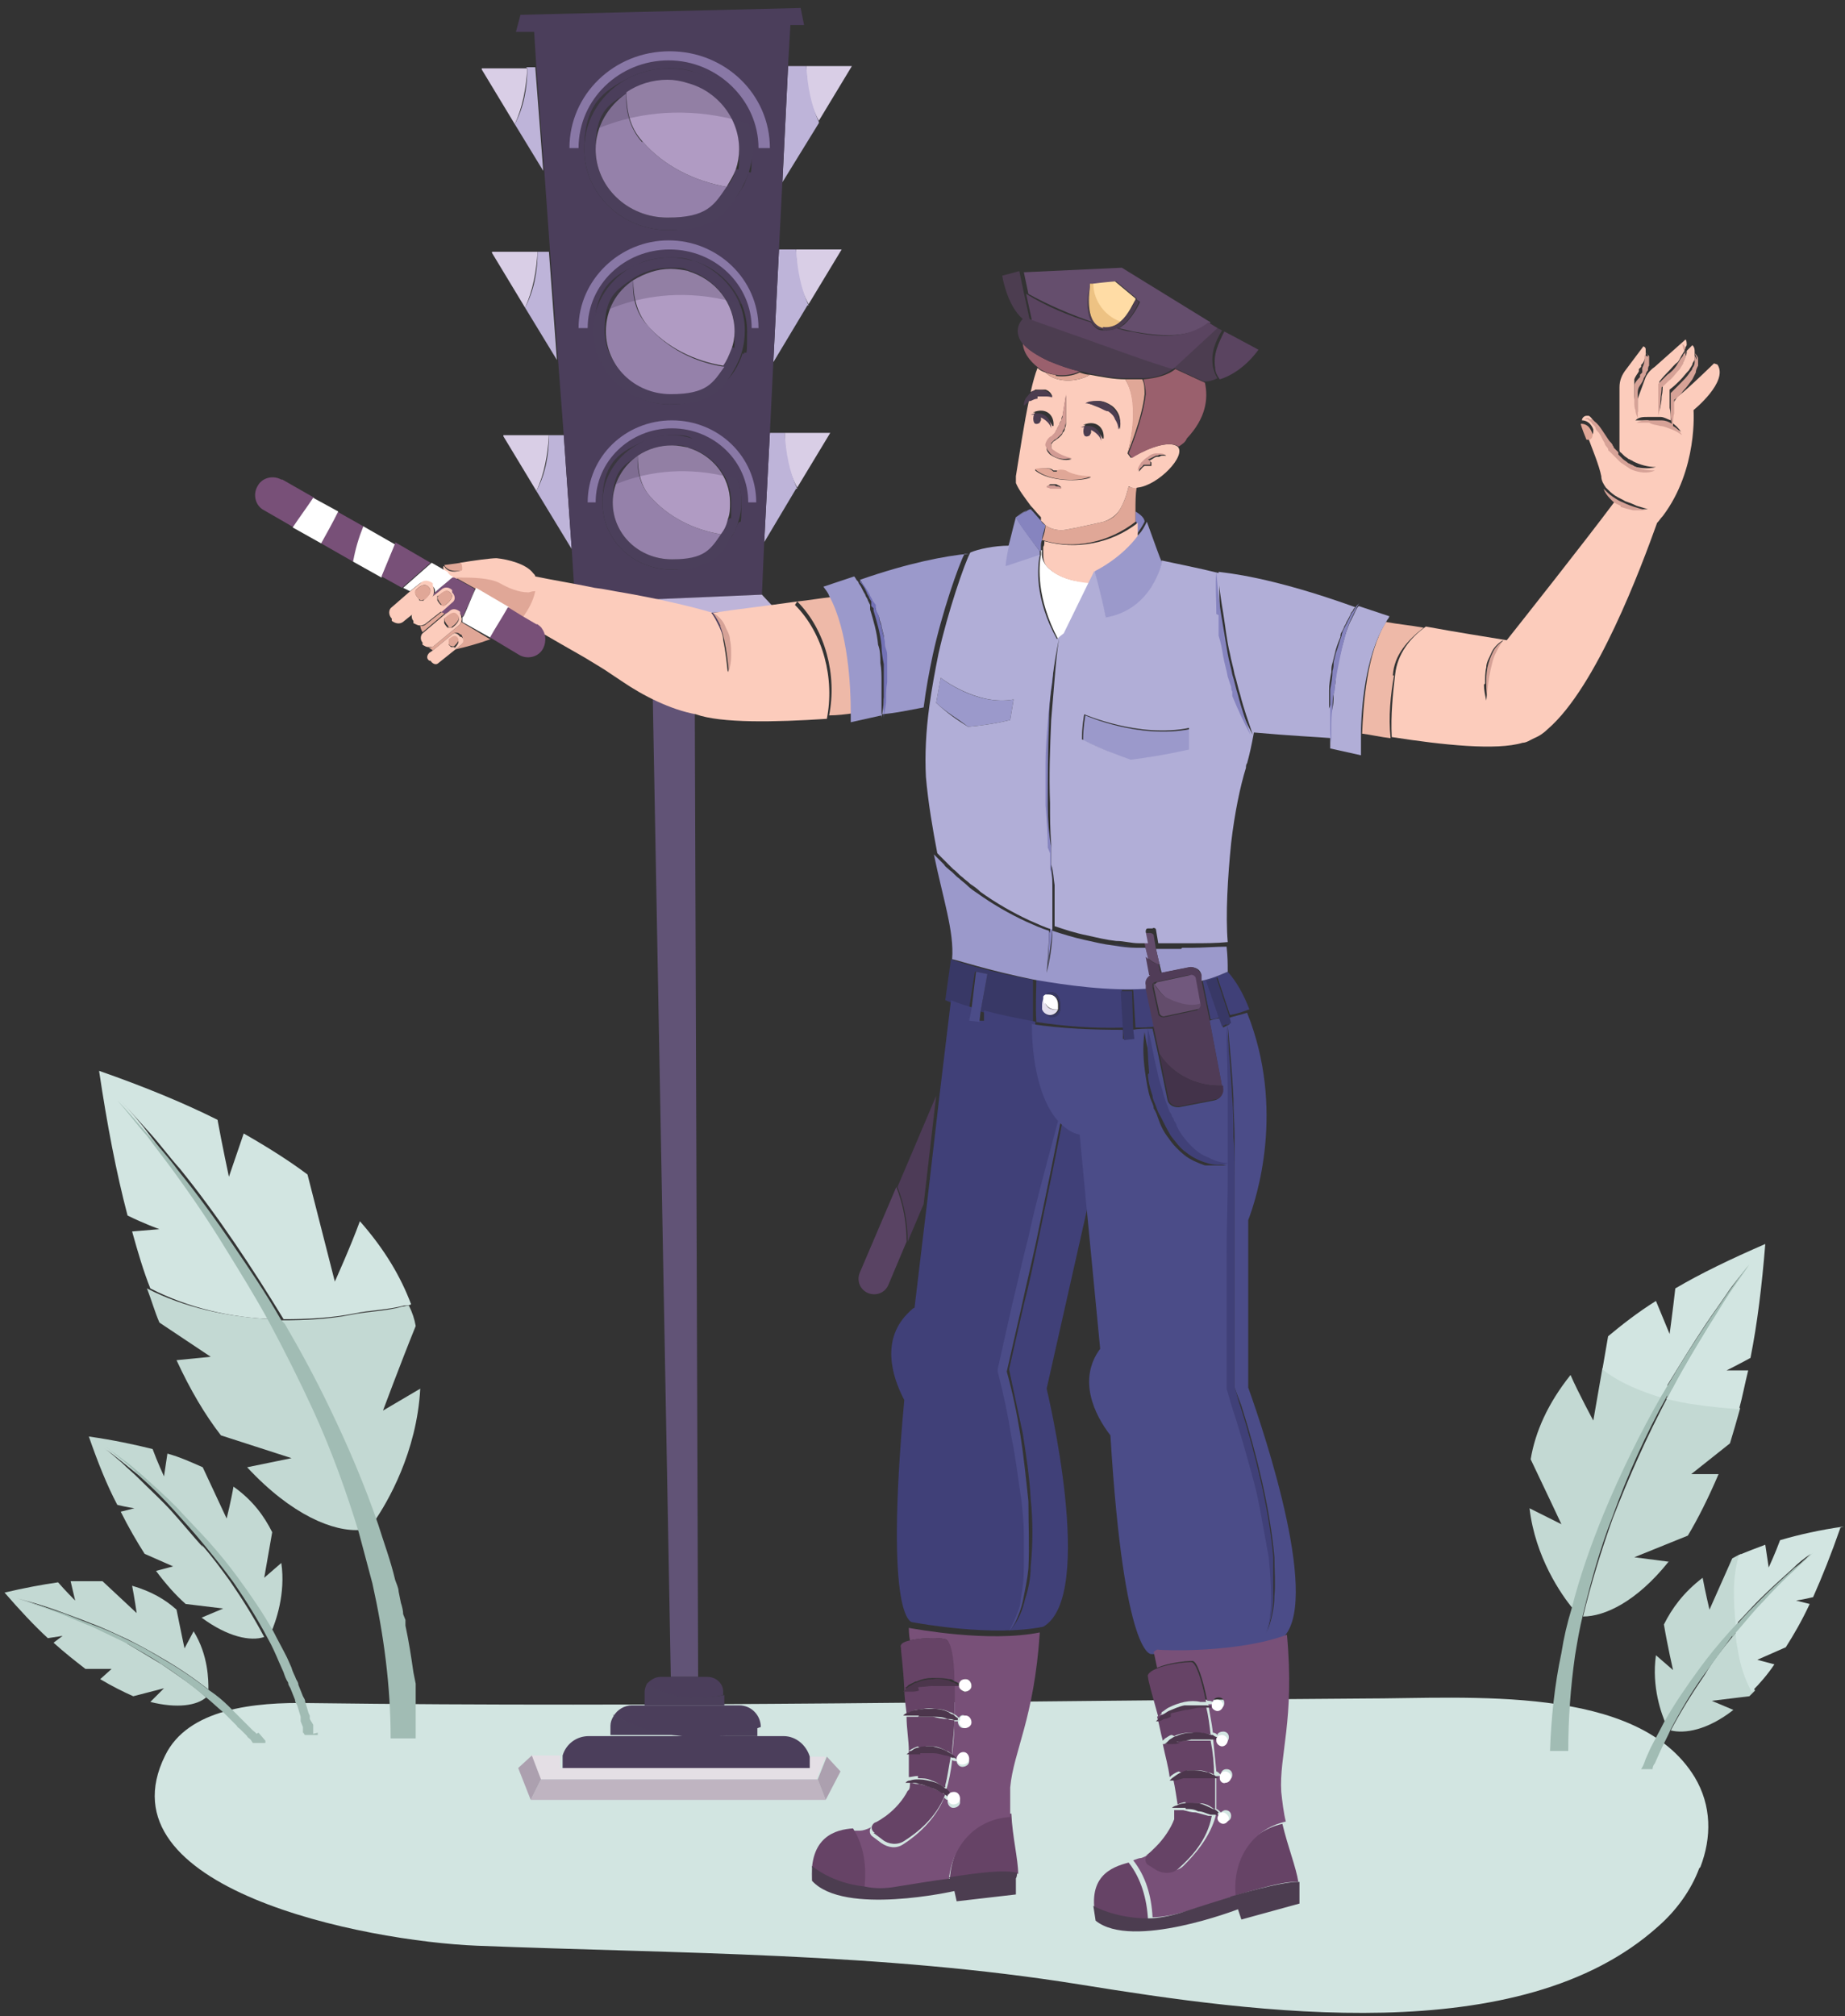 <svg xmlns="http://www.w3.org/2000/svg" width="162" height="177" viewBox="0 0 162 177"><rect x="0" y="0" width="162" height="177" fill="#333333" stroke="none"/><g fill="none" transform="translate(.4 .7)"><path fill="#D2E5E1" d="M148.8,163.3 C148.1,165.2 146.8,167 145.2,168.4 C133.1,179.3 109.9,176 94.4,173.5 C77,170.7 59.3,170.8 41.5,170.1 C31.6,169.7 8.3,165.1 14.1,153.4 C16.1,149.3 21.9,148.7 26.8,148.8 C57.7,149.2 88.4,148.6 119.3,148.4 C128.6,148.4 143.4,147.1 148.4,155.3 C149.9,157.8 149.9,160.6 148.9,163.2 L148.8,163.3 Z"/><g transform="translate(0 93.3)"><path fill="#C3D9D3" d="M145.5,28.6 C145.5,28.6 145.6,28.6 145.7,28.6 L145.7,28.6 C145.7,28.6 145.6,28.6 145.5,28.6 L145.5,28.6 C143.6,28.1 141.8,27.3 140.3,26.1 L139.5,30.7 C139.5,30.7 138.2,28.3 137.5,26.7 C135.5,29.2 134.4,31.7 134,34.1 C135.2,36.6 136.7,39.8 136.7,39.8 L133.9,38.4 C134.4,42.7 136.7,46 137.7,47.2 C138.5,44.4 139.4,41.6 140.5,38.9 C142,35.3 143.7,31.9 145.6,28.5 L145.5,28.6 Z"/><path fill="#C3D9D3" d="M146.2,43.1 L143.1,42.7 L147.8,40.8 C148.7,39.3 149.6,37.5 150.5,35.4 L148.1,35.4 L151.5,32.7 C151.8,31.7 152.1,30.7 152.4,29.6 C151.1,29.6 149.9,29.4 148.6,29.2 C147.7,29.1 146.8,28.9 146,28.7 L146,28.7 C144.2,32.1 142.6,35.7 141.2,39.3 C140.2,42.1 139.3,45 138.6,47.9 C140.5,47.9 143.3,46.6 146.1,43.1 L146.2,43.1 Z"/><path fill="#D2E5E1" d="M146 27.6C147.1 25.8 148.2 24 149.4 22.2 150 21.3 150.6 20.5 151.2 19.6 151.8 18.7 152.5 17.9 153.1 17.1 152.5 17.9 151.8 18.8 151.3 19.7 150.7 20.6 150.1 21.5 149.6 22.4 148.5 24.2 147.4 26 146.4 27.9 146.2 28.2 146.1 28.5 145.9 28.8 146.8 29 147.6 29.2 148.5 29.3 149.8 29.5 151 29.6 152.3 29.7 152.6 28.6 152.8 27.5 153.1 26.3L151.2 26.3C151.2 26.3 152.2 25.8 153.3 25.2 153.9 22.2 154.3 18.9 154.6 15.2 151.6 16.5 148.9 17.8 146.7 19.1 146.5 20.9 146.2 23.1 146.2 23.1L145 20.2C143.4 21.2 142 22.3 140.8 23.3L140.3 26.2C141.8 27.4 143.6 28.1 145.5 28.7 145.7 28.4 145.9 28 146.1 27.7L146 27.6ZM145.9 28.7 145.9 28.7C145.9 28.7 145.7 28.7 145.7 28.7L145.7 28.7C145.7 28.7 145.9 28.7 145.9 28.7Z"/><path fill="#A1BCB4" d="M146,28.7 L146,28.7 C146.2,28.4 146.3,28.1 146.5,27.8 C147.5,25.9 148.6,24.1 149.7,22.3 C150.3,21.4 150.8,20.5 151.4,19.6 C152,18.7 152.6,17.9 153.2,17 C152.5,17.8 151.9,18.7 151.3,19.5 C150.7,20.4 150.1,21.2 149.5,22.1 C148.3,23.9 147.2,25.6 146.1,27.5 C145.9,27.8 145.7,28.2 145.5,28.5 L145.5,28.5 C145.5,28.5 145.6,28.5 145.7,28.5 C145.7,28.5 145.9,28.5 145.9,28.5 L145.9,28.5 C145.9,28.5 145.7,28.5 145.7,28.5 C145.7,28.5 145.6,28.5 145.5,28.5 C143.6,31.8 141.9,35.3 140.4,38.9 C139.3,41.6 138.3,44.4 137.6,47.2 C137.2,48.5 136.9,49.8 136.7,51.1 C136.1,53.9 135.8,56.8 135.7,59.7 L137.3,59.7 C137.3,56.9 137.5,54.1 137.9,51.3 C138.1,50.1 138.3,48.9 138.6,47.7 C139.3,44.8 140.1,41.9 141.2,39.1 C142.5,35.5 144.1,31.9 146,28.5 L146,28.7 Z"/><path fill="#C3D9D3" d="M151.4 49.4C151.7 49.1 151.9 48.8 152.2 48.5L152.2 48.5C152 46.4 151.9 44.3 152.5 42.4 152.2 42.5 151.9 42.7 151.7 42.8L149.7 47.3C149.7 47.3 149.3 45.6 149.1 44.5 147.4 45.8 146.4 47.2 145.7 48.6 146 50.4 146.5 52.6 146.5 52.6L145 51.3C144.6 54.1 145.5 56.5 145.9 57.4 146.8 55.8 147.9 54.2 149 52.7 149.8 51.6 150.7 50.5 151.6 49.5L151.4 49.4ZM152.2 49.1 152.2 49.1C152 49.3 151.9 49.5 151.7 49.7 150.8 50.8 150 51.8 149.3 53 148.2 54.6 147.2 56.2 146.3 57.9 147.5 58.2 149.5 57.9 151.8 56.1L149.9 55.3 153.2 54.9C153.4 54.7 153.5 54.6 153.7 54.4 153.1 53.3 152.6 52.1 152.5 50.8 152.5 50.2 152.3 49.7 152.3 49.1L152.2 49.1Z"/><path fill="#D2E5E1" d="M152.2 48.9 152.2 48.9C152.2 48.9 152.2 48.7 152.2 48.6L152.2 48.6C152.2 48.6 152.2 48.8 152.2 48.9ZM161.5 40C159.4 40.3 157.6 40.7 155.9 41.2 155.5 42.3 154.9 43.6 154.9 43.6L154.6 41.6C153.8 41.9 153 42.2 152.3 42.5 151.7 44.4 151.8 46.5 152 48.6 152.7 47.9 153.3 47.2 154 46.5 155 45.5 156 44.6 157 43.7 157.5 43.2 158 42.8 158.6 42.4 159.1 42 159.7 41.5 160.2 41.1 159.7 41.5 159.1 42 158.6 42.4 158.1 42.9 157.6 43.3 157.1 43.8 156.1 44.7 155.2 45.7 154.2 46.7 153.5 47.5 152.7 48.3 152 49.2 152 49.8 152.1 50.4 152.2 50.9 152.4 52.2 152.8 53.4 153.4 54.5 154.1 53.8 154.8 53 155.4 52.1L153.9 51.7 156.4 50.6C157.1 49.5 157.8 48.3 158.5 46.8L157.3 46.5C157.3 46.5 158 46.4 158.8 46.2 159.6 44.4 160.4 42.4 161.2 40.1L161.5 40Z"/><path fill="#A1BCB4" d="M151.7,49.7 C151.9,49.5 152,49.3 152.2,49.1 L152.2,49.1 C152.9,48.3 153.6,47.4 154.4,46.6 C155.3,45.6 156.3,44.6 157.3,43.7 C157.8,43.2 158.3,42.8 158.8,42.3 C159.3,41.8 159.8,41.4 160.4,41 C159.8,41.4 159.3,41.8 158.8,42.3 C158.3,42.7 157.8,43.2 157.2,43.6 C156.2,44.5 155.2,45.4 154.2,46.4 C153.5,47.1 152.8,47.8 152.2,48.5 L152.2,48.5 C152.2,48.7 152.2,48.7 152.2,48.8 L152.2,48.8 C152.2,48.8 152.2,48.6 152.2,48.5 L152.2,48.5 C151.9,48.7 151.7,49 151.4,49.3 C150.5,50.3 149.6,51.4 148.8,52.5 C147.7,54 146.6,55.6 145.7,57.2 C145.3,58 144.9,58.7 144.5,59.5 L144.1,60.4 C144,60.7 143.9,61 143.7,61.3 L144.7,61.3 C144.7,61.1 144.8,60.9 144.9,60.8 L145.3,59.9 C145.6,59.2 146,58.5 146.3,57.8 C147.2,56.1 148.2,54.4 149.3,52.9 C150.1,51.8 150.9,50.7 151.7,49.6 L151.7,49.7 Z"/><path fill="#C3D9D3" d="M23.4 21.8 23.4 21.8C19.6 21.6 15.8 20.8 12.5 19.1 12.9 20.1 13.2 21.2 13.6 22.1L18.1 25.1 15.1 25.4C16.3 28 17.6 30.2 19 32L25.2 34 21.3 34.8C25.2 39 28.9 40.5 31.3 40.3 30.2 36.7 28.9 33.1 27.3 29.6 26.1 26.9 24.8 24.3 23.4 21.8L23.4 21.8ZM33.2 29.9C33.2 29.9 34.8 25.6 36.1 22.4 36 21.8 35.8 21.2 35.5 20.6 35.3 20.6 35.1 20.7 34.9 20.7 33.5 21.1 32 21.1 30.5 21.4 28.5 21.8 26.4 21.9 24.3 21.9L24.3 21.9C25.7 24.3 27 26.7 28.2 29.2 29.8 32.5 31.3 36 32.5 39.5 33.6 37.9 36.2 33.5 36.5 27.9L33.1 29.9 33.2 29.9Z"/><path fill="#D2E5E1" d="M24.3 21.9 24.3 21.9C24.3 21.9 24.1 21.9 24 21.9 24 21.9 24.2 21.9 24.3 21.9ZM19.6 15.5C18.2 13.2 16.6 11 15.1 8.8 14.3 7.7 13.5 6.6 12.7 5.6 11.9 4.5 11 3.5 10.1 2.5 11 3.5 11.9 4.5 12.8 5.5 13.7 6.5 14.5 7.6 15.4 8.6 17.1 10.7 18.7 12.9 20.2 15.1 21.7 17.3 23.1 19.5 24.5 21.8 26.6 21.8 28.7 21.7 30.7 21.3 32.1 21 33.6 21 35.1 20.6 35.3 20.6 35.5 20.6 35.7 20.5 34.8 18.1 33.4 15.7 31.2 13.2 30.4 15.4 29 18.5 29 18.5L26.6 9.1C25 7.9 23.1 6.7 21 5.5L19.7 9.3C19.7 9.3 19.1 6.5 18.7 4.3 15.7 2.8 12.3 1.4 8.3 1.42108547e-14 9 4.7 9.8 8.9 10.8 12.7 12.2 13.4 13.6 13.9 13.6 13.9L11.2 14.1C11.7 15.9 12.2 17.6 12.8 19.1 16.1 20.8 19.9 21.7 23.7 21.8 22.5 19.6 21.3 17.5 19.9 15.4L19.6 15.5Z"/><path fill="#A1BCB4" d="M24.3,21.9 L24.3,21.9 C24.3,21.9 24.1,21.9 24,21.9 C24,21.9 24.2,21.9 24.3,21.9 L24.3,21.9 C23,19.6 21.5,17.4 20,15.2 C18.5,13 16.9,10.8 15.2,8.7 C14.4,7.6 13.5,6.6 12.6,5.6 C11.7,4.6 10.8,3.5 9.9,2.6 C10.8,3.6 11.6,4.7 12.5,5.7 C13.3,6.8 14.1,7.8 14.9,8.9 C16.5,11.1 18,13.3 19.4,15.6 C20.7,17.7 22,19.8 23.2,22 L23.2,22 C24.6,24.6 25.9,27.2 27.1,29.8 C28.7,33.3 30,36.9 31.1,40.5 C31.5,42 31.9,43.5 32.3,45 C33.3,49.5 33.9,54 33.9,58.6 L36.1,58.6 C36.1,58 36.1,57.4 36.1,56.8 C36.1,56.5 36.1,56.1 36.1,55.8 L36.1,55.3 C36.1,55.1 36.1,55 36.1,54.8 L36.1,53.8 L35.9,52.8 C35.7,51.4 35.5,50.1 35.2,48.7 L35.2,48.2 L35,47.7 C35,47.4 34.9,47 34.8,46.7 L34.6,45.7 C34.6,45.4 34.4,45 34.3,44.7 C33.9,43 33.3,41.4 32.8,39.8 C31.6,36.3 30.1,32.8 28.5,29.5 C27.3,27 26,24.6 24.6,22.2 L24.3,21.9 Z"/><path fill="#C3D9D3" d="M17.4,41.8 C16.5,40.8 15.6,39.7 14.7,38.7 C13.8,37.7 12.8,36.8 11.8,35.8 C11.3,35.3 10.8,34.9 10.3,34.4 C9.8,34 9.3,33.5 8.7,33.1 C9.3,33.5 9.8,33.9 10.3,34.3 C10.8,34.7 11.4,35.2 11.9,35.6 C12.9,36.5 13.9,37.4 14.9,38.4 C15.9,39.4 16.8,40.4 17.7,41.4 C18.6,42.4 19.5,43.5 20.3,44.6 C21.4,46.1 22.5,47.7 23.4,49.3 C23.8,48.4 24.7,45.9 24.3,43.2 L22.8,44.5 C22.8,44.5 23.2,42.2 23.5,40.5 C22.8,39.1 21.8,37.7 20.1,36.5 C19.9,37.7 19.5,39.3 19.5,39.3 L17.4,34.8 C16.5,34.4 15.4,33.9 14.3,33.6 L14,35.6 C14,35.6 13.4,34.3 13,33.2 C11.4,32.8 9.5,32.4 7.4,32.1 C8.2,34.4 9,36.4 9.9,38.1 C10.7,38.3 11.4,38.4 11.4,38.4 L10.2,38.7 C10.9,40.1 11.6,41.3 12.3,42.4 L14.8,43.5 L13.3,43.9 C14.2,45.1 15,46 15.9,46.8 L19.2,47.2 L17.3,48 C19.6,49.7 21.6,50.1 22.8,49.7 C21.9,48 20.9,46.4 19.8,44.8 C19,43.7 18.2,42.6 17.3,41.6 L17.4,41.8 Z"/><path fill="#A1BCB4" d="M27.1,58.2 C27.1,58.2 27.1,58 27.1,57.9 L27.1,57.4 L26.8,56.9 L26.8,56.6 C26.8,56.6 26.7,56.4 26.7,56.4 L26.4,55.4 C26.4,55.2 26.3,55.1 26.2,54.9 L26,54.4 L25.8,53.9 C25.8,53.7 25.7,53.6 25.6,53.4 C25.5,53.1 25.3,52.8 25.2,52.4 L24.8,51.5 C24.4,50.7 24,50 23.6,49.2 C22.7,47.6 21.6,46 20.5,44.5 C19.7,43.4 18.8,42.3 17.9,41.3 C17,40.3 16,39.3 15.1,38.3 C14.1,37.3 13.1,36.4 12.1,35.5 C11.6,35.1 11.1,34.6 10.5,34.2 C10,33.8 9.4,33.4 8.9,33 C9.4,33.4 10,33.9 10.5,34.3 C11,34.7 11.5,35.2 12,35.7 C13,36.6 14,37.6 14.9,38.6 C15.8,39.6 16.7,40.6 17.6,41.7 C18.5,42.8 19.3,43.8 20.1,44.9 C21.2,46.5 22.2,48.1 23.1,49.8 C23.5,50.5 23.8,51.2 24.1,51.9 L24.5,52.8 C24.6,53.1 24.7,53.4 24.9,53.7 C24.9,53.9 25,54 25.1,54.2 L25.3,54.7 L25.5,55.2 C25.5,55.4 25.6,55.5 25.7,55.7 L26,56.7 C26,56.7 26,56.9 26,56.9 L26,57.1 L26.2,57.6 L26.2,58.1 C26.3,58.1 26.3,58.3 26.4,58.3 L27.5,58.3 L27.5,58.1 L27.1,58.2 Z"/><path fill="#C3D9D3" d="M10.7,50.2 C9.7,49.6 8.7,49.1 7.6,48.7 C6.6,48.2 5.5,47.8 4.4,47.4 C3.3,47 2.2,46.6 1.1,46.3 C2.2,46.6 3.3,46.9 4.4,47.3 C5.5,47.7 6.6,48.1 7.6,48.5 C8.7,48.9 9.7,49.4 10.8,49.9 C11.8,50.4 12.9,51 13.9,51.6 C15.3,52.4 16.6,53.3 17.9,54.3 C17.9,53.5 17.9,51.3 16.6,49.2 L15.8,50.7 C15.8,50.7 15.4,48.8 15.1,47.3 C14.1,46.4 12.9,45.7 11.2,45.2 C11.4,46.2 11.6,47.6 11.6,47.6 L8.6,44.8 C7.7,44.8 6.8,44.8 5.8,44.8 L6.2,46.5 C6.2,46.5 5.3,45.6 4.7,44.9 C3.3,45.1 1.7,45.4 7.10542736e-15,45.8 C1.3,47.3 2.6,48.7 3.8,49.8 C4.5,49.7 5.1,49.6 5.1,49.6 L4.3,50.2 C5.3,51.1 6.2,51.8 7.1,52.5 L9.4,52.5 L8.4,53.4 C9.4,54 10.4,54.5 11.3,54.9 L14,54.2 L12.8,55.4 C15.2,56 16.9,55.7 17.7,55 C16.5,53.9 15.1,53 13.8,52.1 C12.8,51.5 11.8,50.9 10.8,50.3 L10.7,50.2 Z"/><path fill="#A1BCB4" d="M22.1,58.2 C22.1,58.1 21.9,58 21.8,57.9 L21.5,57.6 L21.2,57.3 C21.1,57.2 21,57.1 20.9,57 C20.7,56.8 20.5,56.6 20.3,56.4 L19.7,55.8 C19.2,55.3 18.6,54.8 18,54.4 C16.7,53.4 15.4,52.5 14,51.7 C13,51.1 12,50.5 10.9,50 C9.9,49.5 8.8,49 7.7,48.6 C6.6,48.2 5.5,47.7 4.5,47.4 C3.4,47 2.3,46.7 1.2,46.4 C2.3,46.7 3.4,47.1 4.5,47.5 C5.6,47.9 6.6,48.4 7.7,48.8 C8.7,49.3 9.8,49.8 10.8,50.3 C11.8,50.9 12.8,51.4 13.8,52.1 C15.2,53 16.5,54 17.7,55 C18.2,55.4 18.7,55.9 19.2,56.3 L19.8,56.9 C20,57.1 20.2,57.3 20.4,57.5 C20.4,57.6 20.6,57.7 20.7,57.8 L21,58.1 L21.3,58.4 C21.3,58.5 21.5,58.6 21.6,58.7 L21.8,59 L22.9,59 C22.9,58.9 22.9,58.9 22.9,58.8 L22.3,58.1 L22.1,58.2 Z"/></g><g transform="translate(41.9)"><polygon fill="#615376" points="16.6 146.5 19 146.5 18.7 59.6 15 59.6"/><path fill="#E4DFE5" d="M28.6,154.5 L6.9,154.5 L6.9,154.1 C6.9,153.9 6.9,153.6 6.9,153.4 L4.3,153.4 L5.1,155.5 L29.4,155.5 L30.2,153.5 L28.4,153.5 C28.4,153.7 28.4,153.9 28.4,154.1 L28.4,154.5 L28.6,154.5 Z"/><path fill="#D9CEE6" d="M0,5.4 L2.9,10.2 C3.6,8.7 3.9,7 4,5.3 L0,5.3 L0,5.4 Z"/><path fill="#BEB4D9" d="M4,5.3 C4,7 3.7,8.7 2.9,10.2 L5.4,14.3 L4.7,5.2 L3.9,5.2 L4,5.3 Z"/><path fill="#D9CEE6" d="M0.9,21.5 L3.8,26.3 C4.5,24.8 4.8,23.1 4.9,21.4 L0.9,21.4 L0.9,21.5 Z"/><path fill="#BEB4D9" d="M4.9,21.4 C4.9,23.1 4.6,24.8 3.8,26.3 L6.6,30.9 L5.9,21.4 L4.9,21.4 Z"/><path fill="#D9CEE6" d="M1.9,37.6 L4.8,42.4 C5.5,40.9 5.8,39.2 5.9,37.5 L1.9,37.5 L1.9,37.6 Z"/><path fill="#BEB4D9" d="M5.9,37.5 C5.9,39.2 5.6,40.9 4.8,42.4 L7.9,47.5 L7.2,37.5 L5.9,37.5 Z"/><path fill="#D9CEE6" d="M32.5,5.1 L28.5,5.1 C28.5,6.7 28.8,8.5 29.6,9.9 L32.5,5.1 Z"/><path fill="#BEB4D9" d="M29.6,10 C28.9,8.5 28.6,6.8 28.5,5.1 L26.9,5.1 L26.4,15.3 L29.6,10.1 L29.6,10 Z"/><path fill="#D9CEE6" d="M31.6,21.2 L27.6,21.2 C27.6,22.8 27.9,24.6 28.7,26 L31.6,21.2 Z"/><path fill="#BEB4D9" d="M28.7,26.1 C28,24.6 27.7,22.9 27.6,21.2 L26.1,21.2 L25.6,31.1 L28.6,26.1 L28.7,26.1 Z"/><path fill="#D9CEE6" d="M30.6,37.3 L26.6,37.3 C26.6,38.9 26.9,40.7 27.7,42.1 L30.6,37.3 Z"/><path fill="#BEB4D9" d="M27.7,42.2 C27,40.7 26.7,39 26.6,37.3 L25.3,37.3 L24.8,46.9 L27.6,42.2 L27.7,42.2 Z"/><path fill="#4B3F5B" d="M14,57.8 C13.8,57.8 13.6,57.8 13.5,57.8 L13.5,58.7 C13.5,59 13.6,59.2 13.8,59.4 C15.8,58.7 17.9,58.4 20,58.6 L20,57.8 C19.8,57.8 19.6,57.9 19.4,57.9 L14,57.9 L14,57.8 Z"/><path fill="#4B3E5B" d="M13.7 59.3C13.9 59.5 14.1 59.6 14.4 59.6L18.9 59.6C19.5 59.6 19.9 59.2 19.9 58.6L19.9 58.4C17.8 58.3 15.6 58.4 13.7 59.2L13.7 59.3ZM12.6 57C12.8 57.3 13.1 57.6 13.4 57.7 13.6 57.7 13.7 57.7 13.9 57.7L19.3 57.7C19.5 57.7 19.7 57.7 19.9 57.6 20.4 57.4 20.8 56.9 20.8 56.3L20.8 55.8C18 55.7 15.3 56 12.6 56.9L12.6 57Z"/><path fill="#4B3F5B" d="M12.5,56.4 C12.5,56.6 12.5,56.8 12.6,57 C15.2,56.1 18,55.8 20.8,55.9 L20.8,54.9 L12.5,54.9 L12.5,56.4 Z"/><path fill="#4B3E5B" d="M26.1,21.1 L26.4,15.2 L26.9,5 L27.1,1.5 L28.3,1.5 L28,-3.55271368e-15 L3.4,0.6 L3,2.1 L4.6,2.1 L4.8,5.3 L5.5,14.4 L6,21.4 L6.7,30.9 L7.2,37.5 L7.9,47.5 L8.2,52.2 L24.6,51.5 L24.8,46.9 L25.3,37.3 L25.6,31.1 L26.1,21.2 L26.1,21.1 Z M22.5,45.2 C22.4,45.6 22.2,45.9 22,46.3 C20.9,48.1 19,49.3 16.7,49.3 C13.3,49.3 10.6,46.7 10.6,43.4 C10.6,40.1 11.9,39.1 13.9,38.2 C14.7,37.8 15.7,37.5 16.7,37.5 C17.7,37.5 18,37.5 18.5,37.8 C21,38.6 22.8,40.8 22.8,43.4 C22.8,46 22.7,44.7 22.5,45.3 L22.5,45.2 Z M22.9,30.3 C22.8,30.7 22.6,31.1 22.4,31.5 C21.3,33.5 19.1,34.8 16.6,34.8 C12.9,34.8 9.9,31.9 9.9,28.3 C9.9,24.7 11.4,23.6 13.5,22.6 C14.4,22.1 15.5,21.9 16.6,21.9 C17.7,21.9 18,22 18.6,22.2 C21.3,23 23.3,25.5 23.3,28.4 C23.3,31.3 23.2,29.8 23,30.4 L22.9,30.3 Z M23.4,14.6 C23.2,15 23.1,15.5 22.8,15.9 C21.5,18.1 19.1,19.5 16.4,19.5 C12.3,19.5 9,16.3 9,12.4 C9,8.5 10.6,7.3 13,6.1 C14,5.6 15.2,5.3 16.4,5.3 C17.6,5.3 17.9,5.4 18.6,5.6 C21.6,6.5 23.7,9.2 23.7,12.4 C23.7,15.6 23.6,13.9 23.3,14.6 L23.4,14.6 Z"/><path fill="#4B3F5B" d="M18.6,5.6 C17.9,5.4 17.2,5.3 16.4,5.3 C15.2,5.3 14,5.6 13,6.1 C10.6,7.3 9,9.7 9,12.4 C9,16.3 12.3,19.5 16.4,19.5 C20.5,19.5 21.5,18 22.8,15.9 C23,15.5 23.2,15.1 23.4,14.6 C23.6,13.9 23.8,13.1 23.8,12.4 C23.8,9.2 21.6,6.5 18.7,5.6 L18.6,5.6 Z M22.3,14.2 C22.1,14.8 21.9,15.3 21.5,15.7 C20.4,17.3 18.5,18.4 16.3,18.4 C12.8,18.4 10,15.7 10,12.4 C10,9.1 11.1,8.5 12.7,7.5 C13.7,6.8 15,6.4 16.3,6.4 C17.6,6.4 17.5,6.4 18.1,6.7 C20.7,7.4 22.6,9.8 22.6,12.5 C22.6,15.2 22.5,13.7 22.3,14.3 L22.3,14.2 Z"/><path fill="#9581AA" d="M14.1,11.8 C13,10.6 12.6,9 12.7,7.5 C11.1,8.6 10,10.4 10,12.4 C10,15.7 12.8,18.4 16.3,18.4 C19.8,18.4 20.4,17.3 21.5,15.7 C18.7,15.2 16,13.9 14.1,11.7 L14.1,11.8 Z"/><path fill="#B09BC3" d="M18.1,6.6 C17.5,6.4 16.9,6.3 16.3,6.3 C15,6.3 13.7,6.7 12.7,7.4 C12.7,9 13,10.5 14.1,11.7 C16,13.9 18.7,15.2 21.5,15.7 C21.8,15.2 22.1,14.7 22.3,14.2 C22.5,13.6 22.6,13 22.6,12.4 C22.6,9.7 20.7,7.3 18.1,6.6 L18.1,6.6 Z"/><path fill="#4B3F5B" d="M18.5,22.2 C17.9,22 17.2,21.9 16.5,21.9 C15.4,21.9 14.3,22.2 13.4,22.6 C11.3,23.7 9.8,25.8 9.8,28.3 C9.8,31.9 12.8,34.8 16.5,34.8 C20.2,34.8 21.2,33.5 22.3,31.5 C22.5,31.1 22.7,30.7 22.8,30.3 C23,29.7 23.1,29 23.1,28.3 C23.1,25.4 21.1,23 18.4,22.1 L18.5,22.2 Z M21.9,30 C21.7,30.5 21.5,31 21.2,31.4 C20.2,32.9 18.4,33.8 16.5,33.8 C13.4,33.8 10.8,31.3 10.8,28.3 C10.8,25.3 11.8,24.8 13.2,23.8 C14.1,23.2 15.2,22.8 16.5,22.8 C17.8,22.8 17.6,22.8 18.1,23 C20.4,23.7 22.2,25.8 22.2,28.3 C22.2,30.8 22.2,29.4 21.9,29.9 L21.9,30 Z"/><path fill="#9581AA" d="M14.5,27.8 C13.5,26.7 13.2,25.3 13.3,23.9 C11.8,24.9 10.9,26.5 10.9,28.4 C10.9,31.4 13.4,33.9 16.6,33.9 C19.8,33.9 20.3,32.9 21.3,31.5 C18.7,31.1 16.3,29.9 14.6,27.9 L14.5,27.8 Z"/><path fill="#B09BC3" d="M18.2,23.1 C17.7,23 17.1,22.9 16.6,22.9 C15.4,22.9 14.3,23.3 13.3,23.9 C13.3,25.3 13.6,26.7 14.5,27.8 C16.2,29.8 18.7,31 21.2,31.4 C21.5,31 21.7,30.5 21.9,30 C22.1,29.5 22.2,28.9 22.2,28.4 C22.2,25.9 20.5,23.8 18.1,23.1 L18.2,23.1 Z"/><path fill="#4B3F5B" d="M18.5,37.8 C17.9,37.6 17.3,37.5 16.7,37.5 C15.7,37.5 14.7,37.7 13.9,38.2 C11.9,39.2 10.6,41.2 10.6,43.4 C10.6,46.7 13.3,49.3 16.7,49.3 C20.1,49.3 21,48.1 22,46.3 C22.2,46 22.4,45.6 22.5,45.2 C22.7,44.6 22.8,44 22.8,43.3 C22.8,40.7 21,38.4 18.5,37.7 L18.5,37.8 Z M21.6,44.9 C21.5,45.4 21.2,45.8 21,46.2 C20.1,47.5 18.5,48.4 16.7,48.4 C13.8,48.4 11.5,46.2 11.5,43.4 C11.5,40.6 12.4,40.2 13.7,39.3 C14.5,38.7 15.6,38.4 16.7,38.4 C17.8,38.4 17.7,38.4 18.2,38.6 C20.3,39.2 21.9,41.1 21.9,43.4 C21.9,45.7 21.9,44.4 21.7,44.9 L21.6,44.9 Z"/><path fill="#9581AA" d="M14.8,42.9 C13.9,41.9 13.6,40.6 13.7,39.3 C12.4,40.2 11.5,41.7 11.5,43.4 C11.5,46.2 13.8,48.4 16.7,48.4 C19.6,48.4 20.1,47.5 21,46.2 C18.6,45.8 16.4,44.7 14.8,42.9 Z"/><path fill="#B09BC3" d="M18.2,38.6 C17.7,38.5 17.2,38.4 16.7,38.4 C15.6,38.4 14.6,38.7 13.7,39.3 C13.7,40.6 13.9,41.9 14.8,42.9 C16.4,44.7 18.6,45.8 21,46.2 C21.3,45.8 21.5,45.4 21.6,44.9 C21.8,44.4 21.8,43.9 21.8,43.4 C21.8,41.1 20.2,39.2 18.1,38.6 L18.2,38.6 Z"/><polygon fill="#BEB4D9" points="8.2 52.2 6.8 53.5 25.9 52.9 24.6 51.5"/><polygon fill="#4B3E5B" points="6.8 53.5 6.9 55.1 12.5 55 20.8 54.9 25.5 54.8 25.9 52.9"/><path fill="#4B3E5B" d="M15.7,146.5 C15.2,146.5 14.8,146.8 14.5,147.1 C16.4,148.4 18.9,148.6 21.2,148.1 L21.2,147.8 C21.2,147.1 20.6,146.5 19.8,146.5 L15.6,146.5 L15.7,146.5 Z"/><path fill="#4B3F5B" d="M14.5 147.1C14.4 147.3 14.3 147.6 14.3 147.8L14.3 149 21.3 149 21.3 148.1C18.9 148.5 16.5 148.4 14.6 147.1L14.5 147.1ZM11.6 149.9C11.4 150.2 11.3 150.5 11.3 150.8L11.3 151.6 17.5 151.6C15.4 151.4 13.3 150.8 11.5 149.8L11.6 149.9ZM24.2 151.7 24.2 150.9C23 151.3 21.8 151.6 20.6 151.7L24.2 151.7Z"/><path fill="#4B3E5B" d="M13.2,149 C12.5,149 11.9,149.4 11.6,149.9 C13.4,150.9 15.5,151.5 17.6,151.7 L9.4,151.7 C8.3,151.7 7.4,152.4 7.1,153.4 C7.1,153.6 7.1,153.8 7.1,154.1 L7.1,154.5 L28.8,154.5 L28.8,154.1 C28.8,153.9 28.8,153.7 28.8,153.5 C28.5,152.5 27.6,151.7 26.5,151.7 L20.9,151.7 C22.1,151.6 23.4,151.3 24.5,150.9 L24.5,150.9 C24.5,149.9 23.7,149 22.6,149 L13.5,149 L13.2,149 Z"/><path fill="#BFB4C1" d="M29.5,155.5 L29.1,155.5 C25.8,155.5 5.4,155.5 5.2,155.5 L4.3,157.3 L30.2,157.3 L29.5,155.5 L29.5,155.5 Z"/><polygon fill="#ACA0AF" points="30.2 157.3 31.5 154.8 30.3 153.5 29.5 155.5"/><polygon fill="#ACA0AF" points="4.4 153.4 3.2 154.5 4.3 157.3 5.2 155.5"/><path fill="#4B3F5B" d="M1.42108547e-14,7.304 C1.42108547e-14,7.304 6.6,2.504 16.3,5.904 C13.9,1.604 13.4,-0.096 7.3,0.004 C1.2,0.104 1.42108547e-14,7.404 1.42108547e-14,7.404 L1.42108547e-14,7.304 Z" opacity=".3" style="mix-blend-mode:multiply" transform="translate(7.9 4.496)"/><path fill="#8978A6" d="M25.1,12.3 L24.3,12.3 C24.3,8.1 20.7,4.6 16.4,4.6 C12.1,4.6 8.5,8 8.5,12.3 L7.7,12.3 C7.7,7.6 11.6,3.8 16.5,3.8 C21.4,3.8 25.3,7.6 25.3,12.3 L25.1,12.3 Z"/><path fill="#4B3F5B" d="M-1.42108547e-14,6.704 C-1.42108547e-14,6.704 6,2.304 14.7,5.404 C12.6,1.604 12.1,-0.096 6.6,0.004 C1.1,0.104 -1.42108547e-14,6.704 -1.42108547e-14,6.704 L-1.42108547e-14,6.704 Z" opacity=".3" style="mix-blend-mode:multiply" transform="translate(9 20.896)"/><path fill="#8978A6" d="M24.5,28.1 L23.7,28.1 C23.7,24.3 20.5,21.2 16.5,21.2 C12.5,21.2 9.3,24.3 9.3,28.1 L8.5,28.1 C8.5,23.9 12.1,20.4 16.4,20.4 C20.7,20.4 24.3,23.8 24.3,28.1 L24.5,28.1 Z"/><path fill="#4B3F5B" d="M0.1,6.205 C0.1,6.205 5.7,2.105 13.8,5.005 C11.8,1.405 11.4,-0.095 6.2,0.005 C1,0.005 0,6.205 0,6.205 L0.1,6.205 Z" opacity=".3" style="mix-blend-mode:multiply" transform="translate(9.6 36.695)"/><path fill="#8978A6" d="M24.1,43.4 L23.4,43.4 C23.4,39.8 20.4,36.9 16.7,36.9 C13,36.9 10,39.8 10,43.4 L9.3,43.4 C9.3,39.4 12.6,36.2 16.7,36.2 C20.8,36.2 24.1,39.4 24.1,43.4 Z"/></g><g transform="translate(22 22.8)"><path fill="#8684BF" d="M77.4,22.3 C77.4,22.7 77.4,23.1 77.4,23.4 C77.7,23 77.9,22.7 78.1,22.3 C78.1,22 77.8,21.7 77.3,21.4 C77.3,21.7 77.3,22 77.3,22.3 L77.4,22.3 Z"/><path fill="#4D3B57" d="M56.4,80.7 C57,82.2 57.3,83.9 57.3,85.5 L58.7,82.2 L59.8,72.7 L56.4,80.7 Z"/><path fill="#594363" d="M53.1,88.2 C52.8,88.9 53.1,89.7 53.8,90 C54.5,90.3 55.3,90 55.6,89.3 L57.2,85.5 C57.2,83.8 56.9,82.2 56.3,80.7 L53.1,88.2 L53.1,88.2 Z"/><path fill="#664366" d="M61 141.4C63.5 141 65.9 140.7 67 141 67 139.7 66.5 137.8 66.4 135.7 63.2 135.9 61.2 138.4 61 141.4L61 141.4ZM67 141C67 141.2 67 141.4 67 141.5 67 141.3 67 141.2 67 141Z"/><path fill="#785078" d="M57.4,119.1 C57.4,119.6 57.4,120 57.5,120.5 C58.4,120.3 59.9,120.2 60.6,120.4 C61,120.4 61.3,122 61.4,124.1 C61.5,124.1 61.7,124.2 61.8,124.3 C61.8,124.1 62.1,123.9 62.4,123.9 C62.7,123.9 62.9,124.2 62.9,124.5 C62.9,124.8 62.6,125 62.3,125 C62.1,125 61.9,124.8 61.8,124.5 C61.7,124.5 61.5,124.5 61.4,124.5 C61.4,125.3 61.4,126.2 61.4,127 C61.5,127 61.7,127.2 61.8,127.3 C61.9,127.1 62.1,127 62.3,127.1 C62.6,127.1 62.8,127.4 62.8,127.7 C62.8,128 62.5,128.2 62.2,128.2 C61.9,128.2 61.7,127.9 61.7,127.6 C61.6,127.6 61.5,127.6 61.4,127.6 C61.4,128.6 61.3,129.6 61.2,130.6 C61.3,130.7 61.5,130.8 61.6,131 C61.6,130.7 61.9,130.5 62.2,130.5 C62.5,130.5 62.7,130.8 62.7,131.1 C62.7,131.4 62.4,131.6 62.1,131.6 C61.8,131.6 61.6,131.3 61.6,131.1 C61.5,131.1 61.3,131.1 61.2,131 C61.1,132 60.9,132.9 60.7,133.6 C60.7,133.6 60.7,133.7 60.7,133.8 C60.8,133.9 60.9,134 61,134.2 C61.1,134.2 61.2,134.1 61.4,134.1 C61.7,134.1 61.9,134.4 61.9,134.7 C61.9,135 61.6,135.2 61.3,135.2 C61,135.2 60.8,134.9 60.8,134.6 C60.8,134.6 60.8,134.6 60.8,134.5 C60.7,134.5 60.6,134.4 60.5,134.3 C59.7,136.3 58,137.7 56.9,138.4 C56.3,138.8 55.6,138.7 55,138.3 L54.2,137.7 C53.9,137.5 53.9,137 54.2,136.8 C54.5,136.6 54.9,136.4 55.2,136.2 C54.4,136.8 53.6,137.2 53.1,137.2 C52.9,137.2 52.6,137.2 52.4,137.2 C53.3,138.7 53.5,140.6 53.4,142.4 C54.3,142.5 55.2,142.5 56.3,142.4 C57.6,142.2 59.3,141.9 60.9,141.7 C61.1,138.7 63.1,136.2 66.3,136 C66.3,135.2 66.3,134.3 66.3,133.4 C66.6,130.2 68.4,127.4 68.9,119.8 C68.9,119.8 68.9,119.8 68.9,119.8 C64.4,120.7 58,119.5 57.4,119.4 L57.4,119.1 Z"/><path fill="#664366" d="M48.9,140.4 C48.9,140.4 50.6,141.9 53.5,142.2 C53.7,140.4 53.5,138.6 52.5,137 C51,137.1 48.6,137.7 48.9,141.7 L48.9,141.7 L48.9,140.4 Z"/><path fill="#4C3D50" d="M61,141.4 C59.4,141.6 57.7,141.9 56.4,142.1 C55.3,142.3 54.4,142.3 53.5,142.1 C50.6,141.8 48.9,140.3 48.9,140.3 L48.9,141.6 L48.9,141.6 C51.7,144.7 61.4,142.5 61.4,142.5 L61.6,143.4 L66.8,142.8 L66.8,141.4 C66.9,141.2 66.9,141.1 66.9,140.9 L66.9,140.9 C65.8,140.6 63.4,140.9 60.9,141.3 L61,141.4 Z"/><path fill="#383866" d="M63.3 61.8 64.3 62 63.7 65.3C65.2 65.7 66.8 66.1 68.3 66.3 68.3 64.7 68.3 63.4 68.3 62.5 64.3 61.8 61.3 60.8 61.1 60.7L60.6 64.3C61.3 64.6 62 64.8 62.7 65L63.2 61.8 63.3 61.8ZM75.3 59.4 75.3 59.4C74.4 59.3 73.6 59.1 72.7 58.9L72.7 58.9C73.6 59.1 74.4 59.3 75.3 59.4Z"/><path fill="#404078" d="M72.6 75.9C72.6 75.9 72.6 75.9 72.6 75.9 71.9 75.7 71.3 75.4 70.9 74.9 70.6 76.4 70.3 77.9 70 79.4 69.6 81.3 69.2 83.3 68.8 85.2 68.4 87.1 68 89.1 67.5 91L66.2 96.7C66.6 98.6 67 100.5 67.4 102.3 67.7 104.2 68 106.2 68.1 108.1 68.3 110 68.3 112 68.1 114 68.1 115 67.9 116 67.6 116.9 67.4 117.8 67 118.8 66.4 119.5 66.7 119.1 66.9 118.7 67 118.2 67.2 117.7 67.3 117.3 67.4 116.8 67.6 115.9 67.7 114.9 67.7 113.9 67.7 112.9 67.7 112 67.7 111 67.7 110 67.6 109.1 67.5 108.1 67.3 106.2 67 104.3 66.6 102.4 66.3 100.5 65.9 98.6 65.4 96.7L65.4 96.7 65.4 96.5 66.8 90.7C67.3 88.8 67.7 86.9 68.2 84.9 68.7 83 69.1 81.1 69.6 79.2 70 77.7 70.4 76.2 70.8 74.7 69.1 72.8 68.6 69.2 68.5 66.2 71.1 66.6 73.7 66.8 76.4 66.7L76.1 63.4 77.1 63.4 77.3 66.7C77.9 66.7 78.5 66.7 79.1 66.6L78.4 63.2C75 63.4 71.5 62.9 68.6 62.4 68.6 63.3 68.5 64.7 68.6 66.2 67 65.9 65.5 65.6 64 65.2L64 66.1 63 66.1 63.2 65C62.5 64.8 61.8 64.6 61.1 64.3L60.1 72.6 59 82.1 57.9 91.3C57.8 91.3 57.6 91.5 57.5 91.6 54.9 94 55.9 97.3 57 99.4 55.2 119 57.7 118.9 57.7 118.9L57.7 118.9C58.3 119 64.7 120.2 69.2 119.3 69.2 119.3 69.2 119.3 69.2 119.3 73.9 116.6 69.5 98.4 69.5 98.4L73.4 81.1 72.9 75.8 72.6 75.9ZM69.3 64C69.3 64 69.4 63.9 69.5 63.8 69.6 63.8 69.8 63.6 69.9 63.6 70.4 63.6 70.7 64.1 70.7 64.7 70.7 65.3 70.7 65 70.7 65.2 70.6 65.5 70.3 65.8 70 65.8 69.7 65.8 69.3 65.5 69.2 65.1 69.2 65 69.2 64.8 69.2 64.7 69.2 64.4 69.2 64.2 69.4 64L69.3 64ZM81.3 59.8C80.6 59.8 79.8 59.8 79.1 59.8L79.1 59.8C79.8 59.8 80.6 59.8 81.3 59.8ZM77.3 59.6C76.6 59.6 75.9 59.5 75.3 59.4L75.3 59.4C76 59.4 76.6 59.6 77.3 59.6ZM82.2 59.8 82.2 59.8C81.9 59.8 81.6 59.8 81.4 59.8 81.7 59.8 82 59.8 82.2 59.8ZM83.8 66C84.1 66 84.4 65.9 84.7 65.8L83.6 62.6 84.5 62.3 85.6 65.6C86.2 65.5 86.8 65.3 87.3 65.1 86.8 63.8 86.2 62.7 85.4 61.8 84.7 62.1 83.9 62.4 83.2 62.6L83.9 66 83.8 66Z"/><path fill="#4B4C88" d="M85.8,66.3 L85.4,66.5 C85.6,68.6 85.8,70.7 85.9,72.9 C85.9,74 86,75.2 86,76.3 C86,77.4 86,78.6 86,79.7 L86,98.3 C86.2,98.8 86.4,99.4 86.6,99.9 C87.3,102.1 87.9,104.3 88.4,106.5 C88.9,108.7 89.3,111 89.5,113.2 C89.5,114.3 89.6,115.5 89.5,116.6 C89.5,117.7 89.2,118.9 88.8,119.9 C89,119.4 89.1,118.8 89.2,118.3 C89.2,117.7 89.3,117.2 89.3,116.6 C89.3,115.5 89.3,114.3 89.1,113.2 C89,112.1 88.8,111 88.5,109.9 C88.3,108.8 88,107.7 87.8,106.6 C87.2,104.4 86.6,102.2 85.9,100.1 L85.4,98.5 L85.4,98.5 C85.4,98.5 85.4,98.4 85.4,98.4 L85.4,98.4 L85.4,93.3 C85.4,91 85.4,88.8 85.4,86.5 C85.4,84.2 85.4,82 85.5,79.7 C85.5,77.4 85.5,75.2 85.5,72.9 C85.5,70.8 85.5,68.7 85.4,66.5 L85,66.7 L84.7,65.9 C84.4,65.9 84.1,66 83.8,66.1 L84.9,71.9 L84.9,72.1 C85,72.6 84.7,73 84.2,73.1 L81.1,73.7 C80.6,73.7 80.2,73.5 80.1,73 L79.3,69.1 L78.8,66.8 C78.2,66.8 77.6,66.8 77,66.9 L77,67.7 L76.2,67.7 L76.2,66.9 C73.5,66.9 70.9,66.8 68.2,66.4 C68.2,69.4 68.8,73 70.5,74.9 C70.1,76.4 69.7,77.9 69.3,79.4 C68.8,81.3 68.3,83.2 67.9,85.1 C67.4,87 67,88.9 66.5,90.9 L65.2,96.7 L65.2,96.7 L65.2,96.9 C65.7,98.8 66.1,100.7 66.4,102.6 C66.8,104.5 67,106.4 67.3,108.3 C67.4,109.3 67.5,110.2 67.5,111.2 C67.5,112.2 67.5,113.1 67.5,114.1 C67.5,115.1 67.4,116 67.2,117 C67.2,117.5 67,117.9 66.8,118.4 C66.6,118.9 66.4,119.3 66.2,119.7 C66.8,118.9 67.2,118 67.4,117.1 C67.6,116.1 67.8,115.2 67.9,114.2 C68,112.2 67.9,110.3 67.9,108.3 C67.7,106.4 67.5,104.4 67.2,102.5 C66.9,100.6 66.5,98.7 66,96.9 L67.3,91.2 C67.7,89.3 68.2,87.3 68.6,85.4 C69,83.5 69.4,81.5 69.8,79.6 C70.1,78.1 70.4,76.6 70.7,75.1 C71.2,75.6 71.8,76 72.4,76.1 C72.4,76.1 72.4,76.1 72.4,76.1 L72.9,81.4 L74.2,94.9 C72.2,97.6 73.7,100.7 75.1,102.5 C76.3,122.2 78.7,121.7 78.7,121.7 L78.7,121.7 C79.3,121.7 85.8,121.9 90.1,120.4 C90.1,120.4 90.1,120.4 90.1,120.4 C93.7,117.5 88.7,102.5 87.2,98.3 L87.2,83.6 C87.9,81.8 90.5,73.9 87.1,65.4 C86.5,65.6 85.9,65.7 85.4,65.9 L85.6,66.6 L85.8,66.3 Z M79,70.7 C79.2,71.3 79.3,71.9 79.5,72.5 C79.7,73.1 79.9,73.7 80.1,74.3 C80.1,74.4 80.2,74.6 80.3,74.7 C80.3,74.8 80.4,75 80.5,75.1 C80.5,75.2 80.6,75.4 80.7,75.5 L80.9,75.9 C81.2,76.4 81.6,76.9 82,77.3 C82.4,77.7 82.9,78.1 83.5,78.3 C84.1,78.6 84.7,78.7 85.3,78.8 C84.7,78.8 84,78.8 83.4,78.8 C82.8,78.6 82.1,78.3 81.6,77.9 C81.1,77.5 80.6,77 80.2,76.4 C79.8,75.9 79.5,75.3 79.3,74.7 C79.2,74.4 79.1,74.1 78.9,73.8 C78.9,73.5 78.7,73.2 78.6,72.9 C78.4,72.3 78.3,71.6 78.2,71 C78,69.7 77.9,68.4 78.1,67.1 C78.3,68.4 78.6,69.6 78.9,70.8 L79,70.7 Z"/><path fill="#FCCCBC" d="M47.6,29.3 C44.8,29.7 42.1,30 40.2,30.3 C38.2,29.7 35.1,29 32.2,28.5 C31.5,28.4 30.7,28.2 29.8,28.1 C27.9,27.7 26,27.4 24.6,27.1 C24.6,27 24.5,26.9 24.4,26.8 C23.8,26 22.2,25.6 21.2,25.5 C20.7,25.5 19.2,25.7 18,25.9 C18,25.9 18.2,26.6 18,26.6 C17.3,26.8 16.8,26.6 16.6,26.2 C16.4,26.2 16.6,26.6 16.7,26.9 C16.8,27.1 17,27.2 17.2,27.3 C17.2,27.3 17.3,27.3 17.4,27.3 C17.4,27.3 17.4,27.3 17.5,27.3 C17.5,27.3 17.7,27.3 17.8,27.3 C18.6,27.3 20.3,27.3 21.3,27.8 C22,28.2 23,28.7 23.8,28.6 C24,28.6 24.2,28.6 24.3,28.5 C24.3,28.5 24.3,28.5 24.4,28.5 C24.2,29.3 23.9,30.1 23.3,30.8 L24.5,31.5 C24.7,31.6 24.8,31.7 24.9,31.9 C26.1,32.6 27.5,33.4 28.9,34.2 C29.7,34.7 30.6,35.2 31.3,35.7 C31.6,35.9 31.9,36.1 32.2,36.3 C34.1,37.6 36.5,38.8 38.7,39.2 C40.9,40 45.7,39.9 50.2,39.6 C50.9,36.1 49.9,32.1 47.4,29.6 L47.6,29.3 Z M41.1,31.3 C41.3,31.7 41.5,32.2 41.6,32.7 C41.7,33.2 41.7,33.7 41.7,34.1 C41.7,34.6 41.7,35.1 41.5,35.5 C41.4,34.6 41.3,33.6 41.1,32.7 C41.1,32.3 40.9,31.8 40.7,31.4 C40.5,31 40.3,30.6 40,30.2 C40.4,30.4 40.8,30.8 41,31.2 L41.1,31.3 Z"/><path fill="#EEB9A8" d="M47.6,29.3 C50.1,31.8 51.1,35.8 50.4,39.3 C51.1,39.3 51.9,39.2 52.6,39.1 C52.6,37 52.4,32 50.7,28.9 C49.7,29 48.6,29.2 47.6,29.3 Z"/><path fill="#9B99CB" d="M62.7 25.1C62.7 25.1 62.7 25.1 62.7 25.1 60.6 25.3 57.4 25.9 53.1 27.4 53.1 27.4 53.3 27.6 53.3 27.7L53.5 28 53.7 28.3C53.7 28.4 53.8 28.5 53.9 28.7 53.9 28.8 54 28.9 54.1 29.1L54.3 29.5 54.3 29.7C54.4 29.7 54.4 29.8 54.5 29.9 54.5 30.2 54.7 30.4 54.8 30.7 54.8 31 55 31.2 55 31.5L55.2 32.3C55.2 32.6 55.2 32.8 55.3 33.1 55.3 33.4 55.3 33.6 55.3 33.9L55.3 34.7C55.3 35 55.3 35.2 55.3 35.5 55.3 35.8 55.3 36 55.3 36.3 55.3 36.8 55.3 37.4 55.2 37.9 55.2 38.4 55.1 39 55 39.5 55 39 55 38.4 55 37.9L55 36.3C55 35.8 55 35.2 54.9 34.7 54.9 34.2 54.9 33.6 54.7 33.1 54.6 32 54.3 31 54 30 54 30 54 29.9 54 29.8L54 29.6 53.8 29.2C53.8 29.1 53.7 29 53.6 28.8 53.6 28.7 53.5 28.6 53.4 28.4L53.2 28 53 27.7C53 27.6 52.9 27.5 52.8 27.4L52.8 27.4C52.7 27.2 52.6 27.1 52.6 27.1L52.6 27.1 49.9 28C50.1 28.3 50.3 28.5 50.4 28.8 52.1 31.9 52.3 36.9 52.3 39 52.3 39.6 52.3 39.9 52.3 39.9L55 39.3C55 39.3 55 39.3 55 39.2 56.3 39.1 57.6 38.8 58.7 38.6 58.9 37 59.2 35.4 59.5 34 60.3 30.3 61.8 26 62.3 25.1L62.7 25.1ZM81.3 59.8 81.3 59.8C80.6 59.8 79.8 59.8 79.1 59.8L79.4 61.1 79.6 61.9 82.1 61.4C82.6 61.4 83 61.6 83.1 62.1L83.1 62.6C84 62.4 84.7 62.1 85.4 61.8L85.4 61.8C85.4 61.1 85.4 60.5 85.3 59.6 84.3 59.6 83.2 59.7 82.2 59.7 81.9 59.7 81.6 59.7 81.4 59.7L81.3 59.8ZM78.3 63.3 78.3 63C78.2 62.6 78.3 62.3 78.7 62.1L78.4 60.5 78.2 59.7C77.9 59.7 77.6 59.7 77.4 59.7 76.7 59.7 76 59.6 75.4 59.5L75.4 59.5C74.5 59.4 73.7 59.2 72.8 59 71.9 58.8 70.9 58.5 70 58.2 70 59.4 69.8 60.7 69.5 61.9 69.6 60.7 69.7 59.5 69.7 58.3 69.7 58.3 69.7 58.3 69.7 58.2 69 58 68.4 57.7 67.7 57.4 66.2 56.7 64.8 55.9 63.4 54.9 63.1 54.7 62.8 54.5 62.5 54.2 62.3 54 62 53.8 61.8 53.6 61.5 53.4 61.3 53.1 61 52.9 60.8 52.7 60.6 52.6 60.5 52.4 60.2 52.1 59.9 51.8 59.6 51.5 60.4 55.4 61.4 58.3 61.2 60.7L61.2 60.7C61.4 60.7 64.4 61.7 68.4 62.5 71.3 63 74.9 63.5 78.2 63.3L78.3 63.3Z"/><path fill="#383866" d="M70.6,64.7 C70.6,64.9 70.6,65 70.6,65.1 C70.5,65.4 70.2,65.6 69.9,65.6 C69.6,65.6 69.3,65.4 69.2,65.1 C69.3,65.5 69.6,65.8 70,65.8 C70.4,65.8 70.6,65.6 70.7,65.2 C70.7,65.1 70.7,64.9 70.7,64.7 C70.7,64.1 70.3,63.6 69.9,63.6 C69.5,63.6 69.6,63.6 69.5,63.8 C69.5,63.8 69.7,63.8 69.8,63.8 C70.2,63.8 70.6,64.2 70.6,64.7 L70.6,64.7 Z"/><path fill="#E3DEED" d="M69.8,65.6 C70.1,65.6 70.4,65.4 70.5,65.1 C70.1,65.2 69.6,65.1 69.4,64.6 C69.3,64.4 69.2,64.2 69.3,64 C69.2,64.2 69.1,64.4 69.1,64.7 C69.1,65 69.1,65 69.1,65.1 C69.2,65.4 69.5,65.6 69.8,65.6 L69.8,65.6 Z"/><path fill="#FFF" d="M69.4,64.6 C69.6,65 70.1,65.2 70.5,65.1 C70.5,65 70.5,64.8 70.5,64.7 C70.5,64.2 70.2,63.8 69.7,63.8 C69.2,63.8 69.5,63.8 69.4,63.8 C69.4,63.8 69.2,63.9 69.2,64 C69.2,64.2 69.2,64.4 69.3,64.6 L69.4,64.6 Z"/><polygon fill="#383866" points="76 63.5 76.2 66.9 76.3 67.8 77.2 67.7 77.1 66.8 77 63.5"/><polygon fill="#4B4C88" points="64.3 62 63.3 61.8 62.9 65.1 62.7 66.1 63.6 66.2 63.7 65.3"/><path fill="#404078" d="M78.4,70.8 C78.4,71.4 78.6,72.1 78.8,72.7 C78.8,73 79,73.3 79.1,73.6 C79.2,73.9 79.3,74.2 79.5,74.5 C79.8,75.1 80.1,75.7 80.4,76.2 C80.8,76.7 81.2,77.3 81.8,77.7 C82.3,78.1 82.9,78.4 83.6,78.6 C84.2,78.8 84.9,78.8 85.5,78.6 C84.9,78.6 84.2,78.4 83.7,78.1 C83.1,77.9 82.6,77.5 82.2,77.1 C81.8,76.7 81.4,76.2 81.1,75.7 L80.9,75.3 C80.9,75.2 80.8,75 80.7,74.9 C80.7,74.8 80.6,74.6 80.5,74.5 C80.5,74.4 80.4,74.2 80.3,74.1 C80.1,73.5 79.8,72.9 79.7,72.3 C79.5,71.7 79.3,71.1 79.2,70.5 C78.9,69.3 78.7,68 78.4,66.8 C78.3,68.1 78.4,69.4 78.5,70.7 L78.4,70.8 Z"/><path fill="#383866" d="M85.3,66.5 C85.3,66.4 85.3,66.2 85.3,66.1 C85.3,66.2 85.3,66.4 85.3,66.5 L85.7,66.3 L85.5,65.6 L84.4,62.3 L83.5,62.6 L84.6,65.8 L84.9,66.6 L85.3,66.4 L85.3,66.5 Z"/><path fill="#E0A797" d="M22.2 29.9 23.5 30.7C24 30 24.4 29.3 24.6 28.4 24.6 28.4 24.6 28.4 24.5 28.4 24.3 28.4 24.1 28.5 24 28.5 23.1 28.5 22.2 28.1 21.5 27.7 20.6 27.2 18.9 27.2 18 27.2 17.9 27.2 17.8 27.2 17.7 27.2 17.7 27.2 17.7 27.2 17.6 27.2L19.4 28.2 22.3 29.9 22.2 29.9ZM16.8 30.4 16.4 30.2 15 31.3C14.9 31.4 14.7 31.5 14.5 31.4 14.5 31.6 14.6 31.8 14.7 32 14.7 32 14.7 32 14.7 32L16.7 30.3 16.8 30.4ZM15 29.4 15 29.4 14 30.2C14 30.2 14 30.2 14 30.2 14 30.2 14 30.2 14 30.2L15 29.4ZM18.1 31.1C18.1 31.1 18.1 31.2 18 31.3L15.7 33.2C15.5 33.3 15.3 33.4 15.2 33.3 15.3 33.4 15.5 33.5 15.6 33.6L17.3 32.2C17.5 32 17.9 32 18 32.2L18.1 32.2C18.3 32.5 18.3 32.9 18.1 33.1L17.6 33.5C18.5 33.3 19.6 33 20.7 32.6L20.6 32.6 18.1 31.1 18.1 31.1Z"/><path fill="#785078" d="M2.3 18.6C1.6 18.2.6 18.4.2 19.2-.2 19.9 7.10542736e-15 20.9.8 21.3L3.4 22.8C4 21.9 4.6 21.1 5.2 20.2L2.4 18.6 2.3 18.6ZM7.3 21.4 7.3 21.4C6.8 22.3 6.3 23.2 5.8 24.2L8.6 25.8C8.8 24.8 9.2 23.7 9.5 22.7L7.2 21.4 7.3 21.4Z"/><path fill="#FFF" d="M9.5,22.7 C9.1,23.7 8.8,24.7 8.6,25.8 L11.1,27.2 C11.5,26.2 11.9,25.3 12.3,24.3 L9.5,22.7 L9.5,22.7 Z"/><path fill="#785078" d="M15.5,28.9 L14.9,29.4 L14.9,29.4 L16.3,28.3 C16.6,28.1 17,28.1 17.2,28.3 L17.2,28.5 C17.5,28.8 17.5,29.2 17.2,29.4 L16.3,30.2 L16.7,30.4 L17,30.2 C17.3,30 17.7,30 17.9,30.2 L17.9,30.4 C18.1,30.4 18.2,30.6 18.2,30.7 C18.6,29.9 19,29 19.3,28.2 L17.5,27.2 C17.5,27.2 17.4,27.2 17.3,27.2 C16.8,27.6 16.2,28.1 15.7,28.6 C15.7,28.7 15.6,28.9 15.5,29 L15.5,28.9 Z"/><path fill="#FFF" d="M18.2,30.7 C18.2,30.8 18.2,31 18.2,31.1 L20.7,32.5 C21.3,31.6 21.8,30.7 22.3,29.8 L19.4,28.1 C19,28.9 18.7,29.8 18.3,30.6 L18.2,30.7 Z"/><path fill="#785078" d="M24.7,31.3 L23.5,30.6 L22.2,29.8 C21.7,30.7 21.1,31.6 20.6,32.5 L20.7,32.5 L23.2,34 C23.9,34.4 24.9,34.2 25.3,33.4 C25.6,32.8 25.5,32.1 25.2,31.7 C25.1,31.5 24.9,31.4 24.8,31.3 L24.7,31.3 Z"/><path fill="#FFF" d="M14.5,27.7 C14.8,27.5 15.2,27.5 15.5,27.7 L15.5,27.9 C15.8,28.1 15.8,28.3 15.8,28.5 C16.3,28 16.9,27.6 17.4,27.1 C17.2,27.1 17,26.9 16.9,26.7 L15.5,25.9 C14.7,26.6 13.8,27.4 13,28.1 L13.6,28.4 L14.6,27.6 L14.5,27.7 Z"/><path fill="#785078" d="M12.3,24.2 C11.9,25.2 11.5,26.1 11.1,27.1 L12.9,28.1 C13.7,27.4 14.6,26.6 15.4,25.9 L12.3,24.1 L12.3,24.2 Z"/><path fill="#FFF" d="M7.3,21.4 L5.1,20.2 C4.5,21.1 3.9,21.9 3.3,22.8 L5.8,24.2 L5.8,24.2 C6.3,23.3 6.8,22.4 7.3,21.4 L7.3,21.4 Z"/><path fill="#E0A797" d="M18.1,26.6 C18.3,26.6 18.1,25.9 18.1,25.9 L18.1,25.9 C18.1,25.9 17.3,26 16.6,26.1 L16.6,26.1 C16.8,26.5 17.3,26.7 18,26.6 L18.1,26.6 Z"/><path fill="#FCCCBC" d="M15.5,28.9 C15.6,28.9 15.7,28.7 15.7,28.5 C15.7,28.3 15.7,28.1 15.6,27.9 L15.6,27.7 C15.2,27.4 14.8,27.4 14.5,27.7 L13.5,28.5 L12,29.8 C11.7,30 11.7,30.5 12,30.8 L12,31 C12.4,31.3 12.8,31.3 13.1,31 L14.1,30.2 L15.1,29.3 L15.7,28.8 L15.5,28.9 Z M14.4,29.1 C14.4,29.1 14.2,28.9 14.1,28.7 C14.1,28.6 14.1,28.4 14.1,28.3 C14.6,27.8 15,27.7 15.3,28.1 C15.6,28.5 15.1,28.9 14.8,29.2 C14.7,29.3 14.5,29.2 14.4,29.2 L14.4,29.1 Z"/><path fill="#FCCCBC" d="M16.4 30.2 17.3 29.4C17.6 29.2 17.6 28.8 17.3 28.5L17.3 28.3C17 28 16.6 28 16.3 28.3L14.9 29.4 13.9 30.2C13.9 30.2 13.9 30.2 13.9 30.2 13.7 30.4 13.7 30.8 13.9 31L13.9 31.2C14.1 31.3 14.3 31.4 14.4 31.4 14.6 31.4 14.7 31.4 14.9 31.3L16.3 30.2 16.4 30.2ZM16.1 28.8C16.6 28.4 16.9 28.2 17.2 28.6 17.5 28.9 17 29.4 16.7 29.6 16.6 29.6 16.4 29.6 16.3 29.6 16.3 29.6 16.1 29.4 16 29.2 16 29.1 16 28.9 16 28.8L16.1 28.8ZM15.7 33.2 18 31.3C18 31.3 18 31.3 18.1 31.1 18.1 31 18.2 30.8 18.1 30.7 18.1 30.6 18.1 30.5 18 30.4L18 30.2C17.6 29.9 17.3 29.9 17 30.2L16.7 30.4 14.7 32.1C14.7 32.1 14.7 32.1 14.7 32.1 14.5 32.3 14.5 32.7 14.7 32.9L14.7 33.1C14.9 33.2 15 33.3 15.2 33.3 15.4 33.3 15.6 33.3 15.7 33.2ZM16.7 30.8C17.2 30.4 17.5 30.2 17.8 30.6 18.1 30.9 17.6 31.4 17.3 31.6 17.2 31.6 17 31.6 16.9 31.6 16.9 31.6 16.7 31.4 16.6 31.2 16.6 31.1 16.6 30.9 16.6 30.8L16.7 30.8ZM18.1 32.4 18 32.4C17.8 32.1 17.5 32 17.3 32.2L15.6 33.6 15.3 33.8C15.1 34 15 34.3 15.3 34.5L15.4 34.5C15.6 34.8 15.9 34.9 16.1 34.7L17.6 33.5 18.1 33.1C18.3 32.9 18.4 32.6 18.1 32.4ZM17.5 33.3C17.5 33.3 17.3 33.3 17.2 33.3 17.2 33.3 17.1 33.2 17 33.1 17 33.1 17 32.9 17 32.8 17.4 32.5 17.6 32.4 17.8 32.7 18 32.9 17.6 33.3 17.5 33.4L17.5 33.3Z"/><path fill="#E0A797" d="M14.8 29.2C15.1 29 15.6 28.5 15.3 28.1 15 27.7 14.6 27.8 14.1 28.3 14 28.4 14 28.6 14.1 28.7 14.2 28.9 14.3 29 14.4 29.1 14.5 29.2 14.7 29.3 14.8 29.1L14.8 29.2ZM16.3 29.6C16.4 29.7 16.6 29.8 16.7 29.6 17 29.4 17.5 28.9 17.2 28.6 16.9 28.2 16.6 28.3 16.1 28.8 16 28.8 16 29.1 16.1 29.2 16.2 29.4 16.3 29.5 16.4 29.6L16.3 29.6ZM16.9 31.5C17 31.6 17.2 31.7 17.3 31.5 17.6 31.3 18.1 30.8 17.8 30.5 17.5 30.1 17.2 30.3 16.7 30.7 16.6 30.7 16.6 31 16.7 31.1 16.8 31.3 16.9 31.4 17 31.5L16.9 31.5ZM17 32.7C17 32.7 17 32.9 17 33 17 33.1 17.1 33.2 17.2 33.2 17.2 33.2 17.4 33.3 17.5 33.2 17.7 33 18 32.7 17.8 32.5 17.6 32.2 17.4 32.3 17 32.6L17 32.7Z"/><path fill="#D6A297" d="M40.8,31.4 C41,31.8 41.1,32.3 41.2,32.7 C41.4,33.6 41.5,34.5 41.6,35.5 C41.7,35 41.8,34.6 41.8,34.1 C41.8,33.6 41.8,33.1 41.7,32.7 C41.7,32.2 41.4,31.8 41.2,31.3 C41,30.9 40.6,30.5 40.2,30.3 C40.5,30.7 40.7,31.1 40.9,31.5 L40.8,31.4 Z"/><path fill="#9B99CB" d="M66.9 21.8C67.2 21.6 67.5 21.5 67.8 21.3 67.5 21.4 67.2 21.6 66.9 21.8ZM68.9 25.3C68.9 25.1 68.9 24.9 68.9 24.9L68.9 24.9C68.9 24.9 66.9 22.2 66.8 21.9 66.5 23 66.3 23.9 66.1 24.6 65.8 25.9 65.8 26.4 65.8 26.4L68.8 25.4 68.9 25.3Z"/><path fill="#FFF" d="M69,24.8 L69,24.8 C69,24.8 69,25 69,25.2 C68.8,26.2 68.6,29 70.5,32.6 C70.5,32.6 70.7,32.4 71.1,32.1 L73.3,27.6 C71.8,27.6 70.4,27.1 69.6,26.3 C69.2,25.9 69,25.4 69.1,24.8 L69,24.8 Z"/><path fill="#8684BF" d="M69,24.8 L69,24.8 C69,24.7 69,24.5 69,24.4 C69,24.3 69,24.1 69.1,23.9 C69.1,23.5 69.3,23.1 69.4,22.6 C69.2,22.5 69.1,22.4 69,22.2 C68.7,21.9 68.4,21.5 68.1,21.2 C68,21.2 67.8,21.3 67.7,21.4 C67.4,21.5 67.1,21.7 66.8,21.9 C66.8,21.9 66.8,21.9 66.8,21.9 C66.8,22.2 68.9,24.9 68.9,24.9 L68.9,24.9 L69,24.8 Z"/><path fill="#E0A797" d="M76.7,19.2 C76.6,19.6 76.4,20.4 76,21.1 C75.7,21.7 75.2,22.1 74.5,22.3 C73.6,22.5 72.3,22.8 71.2,23 C70.6,23.1 69.9,23 69.4,22.6 C69.4,23.1 69.2,23.6 69.1,23.9 C71.9,24.8 75,24.1 77.3,22.3 C77.3,22 77.3,21.7 77.3,21.4 C77.3,20.6 77.3,19.9 77.4,19.3 C77.1,19.3 76.8,19.3 76.6,19.2 L76.7,19.2 Z"/><path fill="#FCCCBC" d="M77.5,23.5 C77.5,23.1 77.5,22.7 77.5,22.4 C75.2,24.2 72.1,24.8 69.3,24 C69.3,24.2 69.3,24.4 69.2,24.5 C69.2,24.7 69.2,24.8 69.2,24.9 C69.2,25.5 69.2,26 69.7,26.4 C70.5,27.2 71.9,27.6 73.4,27.7 L73.9,26.7 C73.9,26.7 76.2,25.6 77.7,23.5 L77.5,23.5 Z"/><path fill="#9B99CB" d="M73.7,26.7 C73.7,26.7 74.1,28.4 74.7,30.8 C78.8,30.1 79.6,26 79.6,26 C79.6,26 79.6,26 79.6,25.8 C79.4,25.4 79,24.2 78.3,22.3 C78.1,22.7 77.9,23.1 77.6,23.4 C76.1,25.5 73.8,26.6 73.8,26.6 L73.7,26.7 Z"/><path fill="#7271B5" d="M53.1,27.5 C53.1,27.6 53.2,27.7 53.3,27.8 L53.5,28.1 L53.7,28.5 C53.7,28.6 53.8,28.7 53.9,28.9 C53.9,29 54,29.1 54.1,29.3 L54.1,29.7 L54.3,29.9 C54.3,29.9 54.3,30 54.3,30.1 C54.6,31.1 54.9,32.1 55,33.2 C55,33.7 55.1,34.3 55.2,34.8 C55.2,35.3 55.2,35.9 55.2,36.4 L55.2,38 C55.2,38.5 55.2,39.1 55.2,39.6 C55.2,39.1 55.4,38.5 55.4,38 C55.4,37.5 55.4,36.9 55.5,36.4 C55.5,36.1 55.5,35.9 55.5,35.6 C55.5,35.3 55.5,35.1 55.5,34.8 L55.5,34 C55.5,33.7 55.4,33.5 55.3,33.2 C55.3,32.9 55.3,32.7 55.2,32.4 L55,31.6 C55,31.3 54.8,31.1 54.8,30.8 C54.8,30.5 54.6,30.3 54.5,30 C54.5,30 54.5,29.9 54.5,29.8 L54.5,29.6 L54.2,29.2 C54.2,29.1 54.1,29 54,28.8 C54,28.7 53.9,28.6 53.8,28.4 L53.6,28.1 L53.4,27.8 C53.4,27.8 53.2,27.6 53.2,27.5 C53.1,27.4 53,27.3 52.9,27.2 L52.9,27.2 C53,27.3 53.1,27.4 53.2,27.5 L53.1,27.5 Z"/><path fill="#664366" d="M58.1,124.1 C58.5,123.9 59,123.8 59.5,123.8 C60,123.8 60.5,123.8 60.9,123.9 C61.1,123.9 61.2,123.9 61.4,124.1 C61.4,122 61.1,120.5 60.6,120.4 C59.9,120.2 58.4,120.3 57.5,120.5 C57,120.6 56.6,120.8 56.7,121.1 C56.7,121.4 56.9,122.8 57,124.7 C57.1,124.7 57.3,124.5 57.4,124.4 C57.6,124.3 57.8,124.2 58,124.1 L58.1,124.1 Z"/><path fill="#664366" d="M58.2 126.6C58.7 126.5 59.2 126.4 59.6 126.5 60.1 126.5 60.6 126.6 61 126.8 61.1 126.8 61.3 126.9 61.4 127 61.4 126.1 61.4 125.3 61.4 124.5 61.2 124.5 61 124.5 60.8 124.5 60.4 124.5 59.9 124.5 59.5 124.5 59.1 124.5 58.6 124.5 58.2 124.6 58 124.6 57.8 124.6 57.5 124.7 57.3 124.7 57.2 124.7 57 124.7 57 125.4 57.1 126.1 57.2 126.9 57.2 126.9 57.4 126.9 57.4 126.8 57.6 126.8 57.8 126.6 58.1 126.6L58.2 126.6ZM58.3 129.9C58.5 129.9 58.7 129.9 58.9 129.8 59.1 129.8 59.3 129.8 59.5 129.8 59.9 129.8 60.3 130 60.7 130.2 60.9 130.2 61 130.4 61.2 130.5 61.2 129.6 61.4 128.5 61.4 127.5 61.2 127.5 61 127.5 60.8 127.4 60.4 127.4 59.9 127.3 59.5 127.2 59.1 127.2 58.6 127.2 58.2 127.2 58 127.2 57.8 127.2 57.5 127.2 57.4 127.2 57.3 127.2 57.2 127.2 57.2 128.2 57.4 129.3 57.4 130.2 57.7 130 57.9 129.9 58.2 129.8L58.3 129.9ZM54.3 137.4 55.1 138C55.6 138.4 56.4 138.5 57 138.1 58.1 137.4 59.8 136.1 60.6 134 60.6 134 60.4 134 60.4 133.9 60.1 133.7 59.7 133.6 59.4 133.4 59.1 133.3 58.7 133.2 58.3 133.1 58.1 133.1 57.9 133.1 57.7 133 57.7 133 57.6 133 57.5 133 57.5 133.3 57.5 133.6 57.3 133.7 56.9 134.5 56.2 135.3 55.4 135.9 55.1 136.1 54.7 136.4 54.4 136.5 54.1 136.7 54 137.1 54.4 137.4L54.3 137.4Z"/><path fill="#664366" d="M58.2,132.6 C58.6,132.6 59,132.6 59.4,132.8 C59.8,132.9 60.2,133.2 60.5,133.4 C60.5,133.4 60.5,133.4 60.6,133.4 C60.6,133.4 60.6,133.3 60.6,133.2 C60.8,132.5 60.9,131.6 61.1,130.6 C60.9,130.6 60.7,130.5 60.5,130.4 C60.1,130.4 59.8,130.2 59.4,130.2 L59.3,130.2 C59.3,130.2 59.3,130.2 59.2,130.2 C59.2,130.2 59,130.2 58.9,130.2 C58.7,130.2 58.5,130.2 58.3,130.2 C58,130.2 57.7,130.2 57.4,130.2 C57.4,131.1 57.4,131.9 57.4,132.5 C57.6,132.5 57.9,132.4 58.2,132.4 L58.2,132.6 Z"/><path fill="#4C364C" d="M58.2 133.1C58.6 133.1 58.9 133.3 59.3 133.4 59.6 133.5 60 133.7 60.3 133.9 60.3 133.9 60.5 133.9 60.5 134 60.5 134 60.7 134.1 60.8 134.2 60.8 134.1 60.8 134 61 133.9 61 133.8 60.8 133.6 60.7 133.5 60.7 133.5 60.7 133.5 60.6 133.5 60.3 133.2 59.9 133 59.5 132.9 59.1 132.8 58.7 132.7 58.3 132.7 58 132.7 57.8 132.7 57.5 132.8 57.3 132.8 57.2 132.9 57.1 133 57.2 133 57.4 133 57.5 133 57.5 133 57.6 133 57.7 133 57.9 133 58.1 133 58.3 133.1L58.2 133.1ZM58.4 130.4C58.6 130.4 58.8 130.4 59 130.4 59 130.4 59.2 130.4 59.3 130.4 59.3 130.4 59.3 130.4 59.4 130.4L59.5 130.4C59.9 130.4 60.2 130.5 60.6 130.6 60.8 130.6 61 130.7 61.2 130.8 61.3 130.8 61.5 130.8 61.6 130.9 61.6 130.9 61.6 130.9 61.6 130.9L61.6 130.9C61.5 130.8 61.4 130.6 61.2 130.5 61 130.4 60.9 130.3 60.7 130.2 60.3 130 59.9 129.9 59.5 129.8 59.3 129.8 59.1 129.8 58.9 129.8 58.7 129.8 58.5 129.8 58.3 129.9 58 129.9 57.7 130.1 57.5 130.3 57.5 130.3 57.3 130.4 57.2 130.5 57.2 130.5 57.4 130.5 57.5 130.5 57.8 130.5 58.1 130.5 58.4 130.5L58.4 130.4ZM58.2 127.2C58.6 127.2 59.1 127.2 59.5 127.2 59.9 127.2 60.4 127.2 60.8 127.4 61 127.4 61.2 127.4 61.4 127.5 61.5 127.5 61.6 127.5 61.7 127.5 61.7 127.5 61.7 127.5 61.7 127.5 61.7 127.5 61.7 127.4 61.7 127.3 61.6 127.3 61.4 127.1 61.3 127 61.2 127 61 126.9 60.9 126.8 60.5 126.6 60 126.5 59.5 126.5 59 126.5 58.5 126.5 58.1 126.6 57.9 126.6 57.6 126.7 57.4 126.8 57.4 126.8 57.2 126.8 57.2 126.9 57.2 126.9 57.2 126.9 57.2 126.9 57.1 126.9 57 127 56.9 127.1 57 127.1 57.2 127.1 57.3 127.1 57.4 127.1 57.5 127.1 57.6 127.1 57.8 127.1 58.1 127.1 58.3 127.1L58.2 127.2ZM58.2 124.6C58.6 124.6 59.1 124.5 59.5 124.5 59.9 124.5 60.4 124.5 60.8 124.5 61 124.5 61.2 124.5 61.4 124.5 61.6 124.5 61.7 124.5 61.8 124.5 61.8 124.5 61.8 124.5 61.8 124.4 61.8 124.4 61.8 124.4 61.8 124.4 61.7 124.4 61.5 124.3 61.4 124.2 61.2 124.2 61.1 124.1 60.9 124 60.4 123.9 59.9 123.8 59.5 123.9 59 123.9 58.5 124 58.1 124.2 57.9 124.2 57.7 124.4 57.5 124.5 57.4 124.5 57.2 124.7 57.1 124.8 57.1 124.8 57 124.9 56.9 125 56.9 125 57 125 57.1 125 57.3 125 57.4 125 57.6 125 57.8 125 58 125 58.3 124.9L58.2 124.6Z"/><path fill="#FFF" d="M61.8 124.5C61.8 124.7 62 124.9 62.3 125 62.6 125 62.9 124.8 62.9 124.5 62.9 124.2 62.7 123.9 62.4 123.9 62.1 123.9 61.9 124 61.8 124.3 61.8 124.3 61.8 124.3 61.8 124.3 61.8 124.3 61.8 124.3 61.8 124.4L61.8 124.5ZM61.8 127.6C61.8 127.9 62 128.1 62.3 128.2 62.6 128.2 62.9 128 62.9 127.7 62.9 127.4 62.7 127.1 62.4 127.1 62.2 127.1 62 127.1 61.9 127.3 61.9 127.3 61.9 127.4 61.9 127.5 61.9 127.5 61.9 127.5 61.9 127.5L61.8 127.6ZM61.6 130.9C61.6 131.2 61.8 131.4 62.1 131.4 62.4 131.4 62.7 131.2 62.7 130.9 62.7 130.6 62.5 130.3 62.2 130.3 61.9 130.3 61.7 130.5 61.6 130.8L61.6 130.8C61.6 130.8 61.6 130.8 61.6 130.8L61.6 130.9ZM60.8 134.2C60.8 134.2 60.8 134.2 60.8 134.3 60.8 134.6 61 134.9 61.3 134.9 61.6 134.9 61.9 134.7 61.9 134.4 61.9 134.1 61.7 133.8 61.4 133.8 61.3 133.8 61.1 133.8 61 133.9 61 133.9 60.9 134 60.8 134.2L60.8 134.2Z"/><path fill="#664366" d="M91.6 141.7 91.6 142.2C91.6 142 91.6 141.8 91.6 141.7ZM85.7 143C88.1 142.3 90.4 141.6 91.6 141.7 91.4 140.4 90.7 138.7 90.2 136.6 87.1 137.3 85.5 140.1 85.8 143.1L85.7 143Z"/><path fill="#785078" d="M78.9,121.5 C79,122 79.1,122.4 79.2,122.9 C80.1,122.5 81.6,122.3 82.3,122.3 C82.7,122.3 83.2,123.8 83.6,125.8 C83.8,125.8 83.9,125.8 84.1,125.9 C84.1,125.7 84.3,125.5 84.6,125.5 C84.9,125.5 85.1,125.7 85.1,126 C85.1,126.3 84.9,126.5 84.6,126.5 C84.4,126.5 84.1,126.3 84.1,126.1 C84,126.1 83.8,126.1 83.7,126.1 C83.8,126.9 84,127.7 84.1,128.6 C84.3,128.6 84.4,128.7 84.5,128.8 C84.5,128.6 84.8,128.5 85,128.5 C85.3,128.5 85.5,128.7 85.5,129 C85.5,129.3 85.3,129.5 85,129.5 C84.7,129.5 84.5,129.3 84.5,129 C84.4,129 84.3,129 84.1,129 C84.2,130 84.3,131 84.4,132 C84.5,132 84.7,132.2 84.8,132.3 C84.8,132 85,131.8 85.3,131.8 C85.6,131.8 85.8,132 85.8,132.3 C85.8,132.6 85.6,132.8 85.3,132.8 C85,132.8 84.8,132.6 84.8,132.4 C84.7,132.4 84.5,132.4 84.4,132.4 C84.4,133.4 84.4,134.4 84.4,135.1 C84.4,135.1 84.4,135.2 84.4,135.3 C84.5,135.3 84.7,135.5 84.8,135.6 C84.8,135.6 85,135.4 85.2,135.4 C85.5,135.4 85.7,135.6 85.7,135.9 C85.7,136.2 85.5,136.4 85.2,136.4 C84.9,136.4 84.7,136.2 84.7,135.9 C84.7,135.9 84.7,135.9 84.7,135.8 C84.6,135.8 84.5,135.8 84.4,135.7 C83.9,137.8 82.4,139.4 81.5,140.3 C81,140.8 80.2,140.8 79.6,140.5 L78.8,140 C78.5,139.8 78.4,139.3 78.8,139.1 C79.1,138.9 79.4,138.6 79.7,138.3 C79,139 78.2,139.5 77.8,139.6 C77.6,139.6 77.4,139.7 77.1,139.8 C78.2,141.2 78.7,142.9 78.8,144.8 C79.7,144.8 80.6,144.6 81.7,144.3 C83,143.9 84.6,143.4 86.1,142.9 C85.8,139.9 87.4,137.1 90.5,136.4 C90.3,135.6 90.2,134.7 90.1,133.8 C89.9,130.6 91.3,127.5 90.6,120 C90.6,120 90.6,120 90.6,120 C86.3,121.6 79.8,121.4 79.2,121.3 L78.9,121.5 Z"/><path fill="#664366" d="M78.4,145 C78.3,143.2 77.8,141.4 76.7,140 C75.2,140.4 72.9,141.2 73.9,145.2 L73.7,143.9 C73.7,143.9 75.6,145.1 78.5,145 L78.4,145 Z"/><path fill="#4C3D50" d="M85.7,143 C84.1,143.5 82.5,144 81.3,144.4 C80.3,144.7 79.3,144.9 78.4,144.9 C75.5,144.9 73.6,143.8 73.6,143.8 L73.8,145.1 L73.8,145.1 C77,147.7 86.3,144.1 86.3,144.1 L86.6,145 L91.7,143.6 L91.7,141.7 L91.5,141.7 C90.4,141.7 88,142.3 85.6,143 L85.7,143 Z"/><path fill="#664366" d="M80.7,128.9 C81.1,128.7 81.6,128.6 82.1,128.6 C82.6,128.6 83.1,128.6 83.5,128.7 C83.6,128.7 83.8,128.7 83.9,128.8 C83.8,127.9 83.7,127.1 83.5,126.3 C83.3,126.3 83.1,126.3 82.9,126.3 C82.5,126.3 82,126.4 81.6,126.5 C81.2,126.5 80.7,126.7 80.3,126.8 C80.1,126.8 79.9,126.9 79.7,127 C79.5,127 79.4,127.1 79.2,127.2 C79.4,127.9 79.5,128.6 79.7,129.3 C79.7,129.3 79.8,129.2 79.9,129.1 C80.1,129 80.3,128.8 80.5,128.8 L80.7,128.9 Z"/><path fill="#664366" d="M79.6 126.8C79.8 126.7 80 126.5 80.2 126.4 80.6 126.2 81.1 126 81.6 125.9 82.1 125.8 82.6 125.8 83 125.9 83.2 125.9 83.3 125.9 83.5 125.9 83.1 123.9 82.6 122.4 82.2 122.4 81.5 122.4 80 122.6 79.1 123 78.6 123.2 78.3 123.5 78.4 123.7 78.4 124 78.8 125.4 79.3 127.2 79.4 127.1 79.5 127 79.6 126.9L79.6 126.8ZM81.7 134.8C82.1 134.8 82.5 134.8 83 134.8 83.4 134.8 83.8 135 84.2 135.3 84.2 135.3 84.2 135.3 84.3 135.3 84.3 135.3 84.3 135.2 84.3 135.1 84.3 134.4 84.3 133.5 84.3 132.4 84.1 132.4 83.9 132.4 83.6 132.4 83.2 132.4 82.9 132.4 82.5 132.4L82.4 132.4C82.4 132.4 82.4 132.4 82.3 132.4 82.3 132.4 82.1 132.4 82 132.4 81.8 132.4 81.6 132.4 81.5 132.4 81.2 132.4 80.9 132.5 80.6 132.6 80.8 133.5 80.9 134.3 81 134.9 81.2 134.8 81.5 134.7 81.7 134.7L81.7 134.8ZM78.4 139.3C78.1 139.5 78.1 140 78.4 140.2L79.2 140.7C79.8 141 80.6 141 81.1 140.5 82.1 139.6 83.6 138.1 84 135.9 84 135.9 83.8 135.9 83.7 135.9 83.3 135.8 83 135.7 82.6 135.6 82.2 135.6 81.9 135.5 81.5 135.4 81.3 135.4 81.1 135.4 80.9 135.4 80.9 135.4 80.8 135.4 80.7 135.4 80.7 135.7 80.7 136 80.7 136.2 80.4 137 79.8 137.9 79.1 138.6 78.8 138.9 78.5 139.2 78.2 139.4L78.4 139.3Z"/><path fill="#664366" d="M81.3,132.1 C81.5,132.1 81.7,132 81.9,131.9 C82.1,131.9 82.3,131.9 82.5,131.9 C82.9,131.9 83.3,131.9 83.7,132.1 C83.9,132.1 84.1,132.2 84.2,132.3 C84.2,131.3 84.1,130.3 83.9,129.3 C83.7,129.3 83.5,129.3 83.3,129.3 C82.9,129.3 82.4,129.3 82,129.3 C81.6,129.3 81.1,129.3 80.7,129.5 C80.5,129.5 80.3,129.5 80,129.6 C79.9,129.6 79.8,129.6 79.7,129.6 C79.9,130.6 80.2,131.6 80.3,132.5 C80.5,132.3 80.8,132.1 81.1,132 L81.3,132.1 Z"/><path fill="#4C364C" d="M81.7 135.3C82.1 135.3 82.4 135.3 82.8 135.5 83.2 135.5 83.5 135.7 83.9 135.8 83.9 135.8 84.1 135.8 84.2 135.8 84.3 135.8 84.4 135.8 84.5 135.9 84.5 135.8 84.5 135.7 84.6 135.6 84.5 135.5 84.4 135.4 84.2 135.3 84.2 135.3 84.2 135.3 84.1 135.3 83.7 135.1 83.3 134.9 82.9 134.8 82.5 134.8 82.1 134.7 81.6 134.8 81.3 134.8 81.1 134.9 80.9 135 80.8 135 80.6 135.1 80.5 135.2 80.7 135.2 80.8 135.2 80.9 135.2 80.9 135.2 81 135.2 81.1 135.2 81.3 135.2 81.5 135.2 81.7 135.2L81.7 135.3ZM81.4 132.6C81.6 132.6 81.8 132.6 81.9 132.6 81.9 132.6 82.1 132.6 82.2 132.6 82.2 132.6 82.2 132.6 82.3 132.6L82.4 132.6C82.8 132.6 83.1 132.6 83.5 132.6 83.7 132.6 83.9 132.6 84.2 132.6 84.3 132.6 84.5 132.6 84.6 132.6 84.6 132.6 84.6 132.6 84.6 132.6L84.6 132.6C84.5 132.5 84.3 132.4 84.2 132.3 84 132.3 83.8 132.1 83.7 132.1 83.3 132 82.9 131.9 82.5 131.9 82.3 131.9 82.1 131.9 81.9 131.9 81.7 131.9 81.5 132 81.3 132.1 81 132.2 80.8 132.4 80.5 132.6 80.5 132.6 80.3 132.8 80.3 132.8 80.3 132.8 80.5 132.8 80.6 132.8 80.9 132.8 81.2 132.7 81.5 132.6L81.4 132.6ZM80.9 129.4C81.3 129.4 81.8 129.3 82.2 129.2 82.6 129.2 83.1 129.2 83.5 129.2 83.7 129.2 83.9 129.2 84.1 129.2 84.2 129.2 84.3 129.2 84.5 129.2 84.5 129.2 84.5 129.2 84.5 129.2 84.5 129.2 84.5 129 84.5 129 84.4 129 84.2 128.9 84.1 128.8 84 128.8 83.8 128.8 83.7 128.7 83.2 128.6 82.7 128.5 82.3 128.6 81.8 128.6 81.3 128.7 80.9 128.9 80.7 128.9 80.5 129.1 80.3 129.2 80.3 129.2 80.2 129.3 80.1 129.4 80.1 129.4 80.1 129.4 80.1 129.4 80.1 129.4 79.9 129.6 79.8 129.6 79.9 129.6 80.1 129.6 80.2 129.6 80.3 129.6 80.4 129.6 80.5 129.6 80.7 129.6 80.9 129.6 81.2 129.5L80.9 129.4ZM80.4 126.9C80.8 126.8 81.3 126.7 81.7 126.6 82.1 126.6 82.6 126.4 83 126.4 83.2 126.4 83.4 126.4 83.6 126.4 83.7 126.4 83.9 126.4 84 126.4 84 126.4 84 126.4 84 126.3 84 126.3 84 126.3 84 126.3 83.9 126.3 83.7 126.2 83.5 126.2 83.3 126.2 83.2 126.2 83 126.2 82.5 126.2 82 126.2 81.6 126.2 81.1 126.3 80.7 126.5 80.2 126.7 80 126.8 79.8 127 79.6 127.1 79.5 127.1 79.4 127.3 79.3 127.4 79.3 127.4 79.2 127.5 79.1 127.6 79.1 127.6 79.2 127.6 79.3 127.6 79.5 127.6 79.6 127.5 79.8 127.4 80 127.4 80.2 127.3 80.4 127.2L80.4 126.9Z"/><path fill="#FFF" d="M84 126.3C84 126.5 84.3 126.7 84.5 126.7 84.8 126.7 85 126.4 85 126.2 85 125.9 84.7 125.7 84.5 125.7 84.2 125.7 84 125.9 84 126.1 84 126.1 84 126.1 84 126.1 84 126.1 84 126.1 84 126.2L84 126.3ZM84.4 129.3C84.4 129.6 84.7 129.8 84.9 129.8 85.2 129.8 85.4 129.5 85.4 129.3 85.4 129 85.1 128.8 84.9 128.8 84.7 128.8 84.5 128.9 84.4 129.1 84.4 129.1 84.4 129.2 84.4 129.3 84.4 129.3 84.4 129.3 84.4 129.3ZM84.7 132.6C84.7 132.9 85 133.1 85.2 133 85.5 133 85.7 132.7 85.7 132.5 85.7 132.2 85.4 132 85.2 132 84.9 132 84.7 132.2 84.7 132.5L84.7 132.5C84.7 132.5 84.7 132.5 84.7 132.5L84.7 132.6ZM84.5 136C84.5 136 84.5 136 84.5 136.1 84.5 136.4 84.8 136.6 85 136.6 85.3 136.6 85.5 136.3 85.5 136.1 85.5 135.9 85.2 135.6 85 135.6 84.9 135.6 84.7 135.6 84.6 135.8 84.6 135.8 84.5 136 84.5 136.1L84.5 136Z"/><path fill="#404078" d="M85.3,66.5 C85.3,68.6 85.4,70.7 85.4,72.9 C85.4,75.2 85.4,77.4 85.4,79.7 C85.4,82 85.3,84.2 85.3,86.5 C85.3,88.8 85.3,91 85.3,93.3 L85.3,98.2 L85.3,98.2 L85.3,98.4 C85.3,98.4 85.3,98.4 85.3,98.4 L85.3,98.4 L85.8,100.1 C86.5,102.2 87.1,104.4 87.7,106.6 C88,107.7 88.2,108.8 88.4,109.9 C88.6,111 88.8,112.1 89,113.2 C89.1,114.3 89.2,115.4 89.2,116.6 C89.2,117.2 89.2,117.7 89.1,118.3 C89.1,118.9 88.9,119.4 88.7,119.9 C89.2,118.9 89.4,117.7 89.4,116.6 C89.4,115.5 89.4,114.3 89.4,113.2 C89.2,110.9 88.8,108.7 88.3,106.5 C87.8,104.3 87.2,102.1 86.5,99.9 C86.3,99.4 86.2,98.8 86,98.3 L86,79.7 C86,78.6 86,77.4 85.9,76.3 C85.9,75.2 85.9,74 85.8,72.9 C85.7,70.8 85.5,68.6 85.3,66.5 C85.3,66.4 85.3,66.2 85.3,66.1 C85.3,66.2 85.3,66.4 85.3,66.5 L85.3,66.5 Z"/><path fill="#503C57" d="M78.6,62.1 C78.3,62.3 78.1,62.6 78.2,63 L78.2,63.3 L78.9,66.7 L79.4,69 C80.6,70.9 82.8,71.9 84.9,71.8 L83.8,66 L83.1,62.6 L83.1,62.1 C82.9,61.6 82.4,61.3 82,61.4 L79.5,61.9 L79.3,61.1 C78.9,61.1 78.6,60.8 78.2,60.5 L78.5,62.1 L78.6,62.1 Z M82.5,62.4 L82.9,64.6 L82.9,64.6 C82.9,65 82.8,65.2 82.6,65.2 L79.8,65.8 C79.6,65.8 79.3,65.7 79.3,65.5 L78.8,63.2 C78.8,63.1 78.8,63 78.8,62.9 C78.8,62.8 79,62.7 79.1,62.7 L81.9,62.1 C82.1,62.1 82.4,62.2 82.4,62.4 L82.5,62.4 Z"/><path fill="#634C6B" d="M79.4,61.1 L79.1,59.8 L79.1,59.8 L78.9,58.6 C78.9,58.5 78.7,58.4 78.6,58.4 L78.2,58.4 C78.1,58.5 78,58.6 78,58.8 L78.2,59.8 L78.4,60.6 C78.7,60.9 79.1,61.1 79.5,61.2 L79.4,61.1 Z"/><path fill="#43334A" d="M79.4,69 L80.2,72.9 C80.2,73.4 80.8,73.7 81.2,73.6 L84.3,73 C84.8,73 85.1,72.4 85,72 L85,71.8 C82.8,71.9 80.6,70.9 79.4,69 L79.4,69 Z"/><path fill="#634C6B" d="M79.9,64 C79.5,63.7 79.2,63.3 78.9,62.8 C78.9,62.8 78.9,63 78.9,63.1 L79.4,65.4 C79.4,65.6 79.7,65.8 79.9,65.7 L82.7,65.1 C82.9,65.1 83.1,64.8 83,64.6 L83,64.6 C82,64.6 80.8,64.4 79.9,63.8 L79.9,64 Z"/><path fill="#71587D" d="M78.9,62.8 C79.2,63.2 79.5,63.7 79.9,64 C80.8,64.5 82,64.9 83,64.6 L82.6,62.4 C82.6,62.2 82.3,62 82.1,62.1 L79.3,62.7 C79.2,62.7 79.1,62.8 79,62.9 L78.9,62.8 Z"/><path fill="#9B99CB" d="M60.2 36C60.2 36 60 37 59.8 38.2 60.9 39.2 61.6 39.5 62.6 40.3 64.9 40.1 66.3 39.7 66.3 39.7L66.6 37.9C63.3 38.5 60.2 36 60.2 36L60.2 36ZM82.1 40.5C77.6 41.4 72.9 39.3 72.9 39.3 72.9 39.3 72.7 40.3 72.7 41.5 74.4 42.3 75.4 42.7 77 43.3 80.2 42.9 82.1 42.4 82.1 42.4L82.1 40.5 82.1 40.5Z"/><path fill="#FCCCBC" d="M69,22.2 C69.1,22.3 69.3,22.5 69.4,22.6 C69.9,23 70.6,23.1 71.2,23 C72.3,22.8 73.6,22.5 74.5,22.3 C75.1,22.1 75.7,21.7 76,21.1 C76.4,20.4 76.6,19.6 76.7,19.2 C76.9,19.3 77.2,19.4 77.5,19.3 C79.3,19.1 81.8,16.5 81,15.7 C81,15.7 81,15.7 81,15.7 C80,15 77.5,16.3 76.9,16.7 L76.6,16.3 C76.6,16.3 77.9,12.1 76.4,9.8 C75.4,9.8 74.4,9.6 73.3,9.4 C72.1,10.1 70.3,10.1 69.4,9.2 C69.1,9.1 68.9,9 68.7,8.8 C68.5,9.3 68.3,10 68.1,10.9 C68.2,10.9 68.4,10.8 68.5,10.7 C68.8,10.7 69.1,10.7 69.4,10.7 C69.7,10.8 69.9,11 70,11.3 C69.7,11.3 69.5,11.3 69.3,11.2 C69.1,11.2 68.9,11.2 68.7,11.2 C68.5,11.2 68.3,11.3 68.1,11.4 C68.1,11.4 68.1,11.4 68,11.4 C67.5,13.7 67.1,16.5 66.8,18.3 C66.8,18.5 66.8,18.7 66.8,18.9 C67.1,19.6 67.6,20.2 68.1,20.9 C68.4,21.2 68.6,21.5 69,21.9 L69,22.2 Z M69.8,19.3 C69.7,19.3 69.6,19.3 69.5,19.2 C69.6,19.2 69.7,19.1 69.8,19 C69.9,19 70,19 70.2,19 C70.3,19 70.4,19 70.5,19.1 C70.6,19.1 70.7,19.2 70.8,19.3 C70.7,19.3 70.6,19.3 70.5,19.3 C70.4,19.3 70.3,19.3 70.2,19.3 C70.1,19.3 70,19.3 69.9,19.3 L69.8,19.3 Z M68.5,17.7 C68.5,17.7 69,17.6 69.4,17.6 C69.6,17.6 69.9,17.6 70.1,17.8 L70.4,17.8 C70.7,17.8 71,17.8 71.2,17.9 C71.6,18.1 72.3,18.3 73.4,18.4 C72.5,18.8 69.7,18.8 68.5,17.8 L68.5,17.7 Z M79.2,16.6 C79,16.6 78.8,16.8 78.6,16.9 C78.6,16.9 78.6,16.9 78.5,16.9 C78.5,16.9 78.5,16.9 78.5,16.9 C78.5,16.9 78.6,17 78.7,17.1 C78.7,17.1 78.7,17.3 78.7,17.4 C78.6,17.4 78.5,17.4 78.5,17.4 C78.5,17.4 78.4,17.4 78.3,17.4 C78.3,17.4 78.3,17.4 78.2,17.4 C78.2,17.4 78.2,17.4 78.2,17.4 C78.2,17.4 78.2,17.4 78.1,17.4 C77.9,17.5 77.8,17.7 77.6,17.9 C77.6,17.7 77.8,17.4 77.9,17.2 C78.1,17 78.2,16.8 78.5,16.7 C78.7,16.6 78.9,16.5 79.2,16.4 C79.3,16.4 79.4,16.4 79.6,16.4 C79.7,16.4 79.9,16.4 80,16.5 C79.9,16.5 79.8,16.5 79.7,16.5 C79.6,16.5 79.5,16.5 79.4,16.6 L79.2,16.6 Z M74.1,11.7 C74.5,11.7 74.9,11.9 75.2,12.1 C75.5,12.3 75.8,12.7 75.9,13.1 C76,13.5 76,13.9 75.9,14.2 C75.9,13.8 75.7,13.5 75.6,13.3 C75.4,13 75.2,12.8 75,12.6 C74.7,12.4 74.5,12.3 74.1,12.2 C73.8,12.1 73.5,12 73.1,11.9 C73.4,11.7 73.8,11.7 74.2,11.7 L74.1,11.7 Z M74.4,15 C74.4,15 74.2,14.4 73.4,14 C73.4,14.2 73.4,14.4 73.4,14.5 C73.3,14.7 73,14.7 72.9,14.5 C72.8,14.3 72.7,14 72.9,13.8 C72.9,13.8 72.9,13.8 72.9,13.8 C72.9,13.8 72.8,13.8 72.7,13.8 C73.9,13.3 74.6,14.1 74.5,15 L74.4,15 Z M70.3,14.4 C70.3,14.4 70.3,14.3 70.4,14.2 C70.4,14.1 70.5,14 70.6,13.8 C70.6,13.7 70.7,13.5 70.8,13.4 C70.8,13.3 70.8,13.1 70.9,13 C71,12.4 71.1,11.8 71.2,11.2 C71.2,11.8 71.2,12.5 71.2,13.1 C71.2,13.3 71.2,13.4 71.2,13.6 C71.2,13.8 71.2,13.9 71.1,14.1 C71.1,14.3 71,14.4 70.9,14.5 C70.9,14.5 70.9,14.6 70.8,14.7 C70.8,14.7 70.7,14.8 70.6,14.9 C70.5,15 70.3,15.1 70.2,15.2 C70.1,15.2 70,15.4 69.9,15.5 C69.9,15.5 69.9,15.7 69.9,15.8 C69.9,15.8 70,16 70.1,16.1 C70.5,16.5 71.1,16.7 71.7,16.8 C71.1,17 70.4,16.8 69.8,16.4 C69.7,16.3 69.5,16.1 69.5,15.9 C69.5,15.7 69.5,15.5 69.5,15.3 C69.6,15.1 69.8,15 69.9,14.9 C70,14.9 70.2,14.7 70.2,14.6 C70.2,14.6 70.2,14.5 70.3,14.4 L70.3,14.4 Z M70,13.9 C70,13.9 69.8,13.3 69,12.9 C69,13.1 69,13.3 69,13.4 C68.9,13.6 68.6,13.6 68.5,13.4 C68.4,13.2 68.3,12.9 68.5,12.7 C68.5,12.7 68.5,12.7 68.5,12.7 C68.5,12.7 68.4,12.7 68.3,12.7 C69.5,12.2 70.2,13 70.1,13.9 L70,13.9 Z"/><path fill="#4C3D50" d="M72.8,14 C72.7,14.2 72.7,14.5 72.8,14.7 C72.9,14.9 73.2,14.8 73.3,14.7 C73.4,14.5 73.4,14.3 73.3,14.2 C74.2,14.6 74.3,15.2 74.3,15.2 C74.3,14.3 73.6,13.6 72.5,14 C72.5,14 72.6,14 72.7,14 C72.7,14 72.7,14 72.7,14 L72.8,14 Z"/><path fill="#E0A797" d="M70.3 9.4C70 9.4 69.7 9.3 69.4 9.2 70.3 10.1 72.1 10.1 73.3 9.4 73 9.4 72.7 9.3 72.4 9.2 71.8 9.5 71 9.6 70.3 9.5L70.3 9.4ZM77.9 9.8C77.4 9.8 76.9 9.8 76.4 9.8 77.8 12.1 76.6 16.3 76.6 16.3 76.6 16.3 77.9 13.2 78.1 11.1 78.1 10.7 78.1 10.2 77.9 9.8Z"/><path fill="#D29B94" d="M70.5,19.4 C70.6,19.4 70.7,19.4 70.8,19.4 C70.8,19.3 70.6,19.2 70.5,19.2 C70.4,19.2 70.3,19.2 70.2,19.1 C70.1,19.1 70,19.1 69.8,19.1 C69.7,19.1 69.6,19.1 69.5,19.3 C69.6,19.3 69.7,19.3 69.8,19.4 C69.9,19.4 70,19.4 70.1,19.4 C70.2,19.4 70.3,19.4 70.4,19.4 L70.5,19.4 Z"/><path fill="#E0A797" d="M70.4,17.9 L70.1,17.9 C69.9,17.7 69.7,17.6 69.4,17.6 C69,17.6 68.5,17.6 68.5,17.7 C69.7,18.8 72.5,18.8 73.4,18.3 C72.2,18.3 71.5,18 71.2,17.8 C70.9,17.7 70.6,17.7 70.4,17.8 L70.4,17.9 Z"/><path fill="#D29B94" d="M69.5,15.2 C69.4,15.4 69.3,15.6 69.5,15.8 C69.5,16 69.7,16.1 69.8,16.3 C70.3,16.8 71,16.9 71.7,16.7 C71.1,16.6 70.5,16.3 70.1,16 C70,16 69.9,15.8 69.9,15.7 C69.9,15.7 69.9,15.5 69.9,15.4 C69.9,15.4 70.1,15.2 70.2,15.1 C70.3,15.1 70.5,14.9 70.6,14.8 C70.6,14.8 70.7,14.7 70.8,14.6 C70.8,14.6 70.9,14.5 70.9,14.4 C70.9,14.3 71.1,14.1 71.1,14 C71.1,13.8 71.2,13.7 71.2,13.5 C71.2,13.3 71.2,13.2 71.2,13 C71.2,12.4 71.2,11.7 71.2,11.1 C71.1,11.7 71,12.3 70.9,12.9 C70.9,13 70.9,13.2 70.8,13.3 C70.8,13.4 70.7,13.6 70.6,13.7 C70.6,13.8 70.5,14 70.4,14.1 C70.4,14.1 70.4,14.2 70.3,14.3 C70.3,14.3 70.3,14.4 70.2,14.5 C70.2,14.5 70,14.7 69.9,14.8 C69.8,14.8 69.6,15 69.5,15.2 L69.5,15.2 Z"/><path fill="#4C3D50" d="M68.7 11.3C68.9 11.3 69.1 11.3 69.3 11.3 69.5 11.3 69.8 11.3 70 11.4 69.9 11.1 69.6 10.9 69.4 10.8 69.1 10.7 68.8 10.7 68.5 10.8 68.3 10.8 68.2 10.8 68.1 11 68 11 67.9 11.2 67.8 11.3 67.6 11.5 67.5 11.8 67.5 12.1 67.7 12 67.8 11.8 68 11.7 68 11.7 68 11.7 68.1 11.7 68.3 11.6 68.5 11.5 68.7 11.5L68.7 11.3ZM74.9 12.6C75.2 12.8 75.4 13 75.5 13.3 75.7 13.6 75.8 13.9 75.8 14.2 76 13.9 76 13.4 75.8 13.1 75.7 12.7 75.4 12.4 75.1 12.1 74.8 11.9 74.4 11.7 74 11.7 73.6 11.7 73.2 11.7 72.9 11.9 73.3 11.9 73.6 12.1 73.9 12.2 74.2 12.3 74.5 12.5 74.8 12.6L74.9 12.6ZM68.4 12.9C68.3 13.1 68.3 13.4 68.4 13.6 68.5 13.8 68.8 13.7 68.9 13.6 69 13.4 69 13.2 68.9 13.1 69.8 13.5 69.9 14.1 69.9 14.1 69.9 13.2 69.2 12.5 68.1 12.9 68.1 12.9 68.2 12.9 68.3 12.9 68.3 12.9 68.3 12.9 68.3 12.9L68.4 12.9Z"/><path fill="#9A606D" d="M80.8,8.9 C80.2,9.4 79.2,9.7 78,9.8 C78.1,10.2 78.2,10.6 78.2,11.1 C78,13.2 76.7,16.3 76.7,16.3 L77,16.7 C77.6,16.3 80,15 81.1,15.7 C81.1,15.7 81.1,15.7 81.1,15.7 L81.1,15.7 C81.4,15.5 81.7,15.3 81.8,15 C83.5,13.2 83.7,11.5 83.4,10.1 C83.4,10.1 83.4,10.1 83.4,10.1 L80.8,8.9 L80.8,8.9 Z"/><path fill="#D29B94" d="M79.9,16.4 C79.9,16.4 79.7,16.3 79.5,16.3 C79.4,16.3 79.3,16.3 79.1,16.3 C78.9,16.3 78.6,16.4 78.4,16.6 C78.2,16.7 78,16.9 77.8,17.1 C77.7,17.3 77.5,17.5 77.5,17.8 C77.7,17.6 77.9,17.5 78,17.3 C78,17.3 78,17.3 78.1,17.3 C78.1,17.3 78.1,17.3 78.1,17.3 C78.1,17.3 78.1,17.3 78.2,17.3 C78.2,17.3 78.2,17.3 78.4,17.3 C78.4,17.3 78.5,17.3 78.6,17.3 C78.6,17.2 78.6,17.1 78.6,17 C78.6,17 78.5,16.9 78.4,16.8 C78.4,16.8 78.4,16.8 78.4,16.8 C78.4,16.8 78.4,16.8 78.5,16.8 C78.7,16.7 78.9,16.6 79.1,16.5 C79.2,16.5 79.3,16.5 79.4,16.4 C79.5,16.4 79.6,16.4 79.7,16.4 L79.9,16.4 Z"/><path fill="#9A606D" d="M70.3,9.4 C71,9.5 71.8,9.4 72.4,9.1 C71.5,8.9 70.5,8.5 69.7,8.2 C68.4,7.6 67.7,7 67.4,6.5 C67.4,7.4 68,8.2 68.8,8.8 C69,9 69.3,9.1 69.5,9.2 C69.8,9.3 70.1,9.4 70.4,9.4 L70.3,9.4 Z"/><path fill="#4C3D50" d="M69.7,8.2 C70.6,8.6 71.5,8.9 72.4,9.1 C72.7,9.1 73,9.2 73.3,9.3 C74.4,9.5 75.4,9.7 76.4,9.7 C76.9,9.7 77.5,9.7 77.9,9.7 C79.1,9.7 80.1,9.3 80.7,8.8 L83.3,10 C83.3,10 83.3,10 83.3,10 C83.5,10 83.9,10 84.5,9.7 C84.3,9.4 84.2,9.1 84.1,8.7 C83.9,7.5 84.3,6.5 84.9,5.5 C84.5,5.3 84.3,5.2 84.3,5.2 L80.4,8.8 L80.4,8.8 C79.1,8.5 73.1,6.3 73.1,6.3 L68,4.5 L67.5,2.2 L67.1,0.3 L67.1,0.3 L65.6,0.7 C65.6,0.7 66,3.3 67.4,4.5 C67.1,4.8 66.7,5.5 67.2,6.4 C67.5,6.9 68.2,7.5 69.5,8.1 L69.7,8.2 Z"/><path fill="#654E6D" d="M73.5,4.8 C72.9,3.7 73.3,1.7 73.3,1.7 C73.3,1.7 73.3,1.7 73.3,1.7 C73.3,1.5 73.3,1.4 73.3,1.4 C73.3,1.4 73.5,1.4 73.7,1.4 C74.3,1.4 75.6,1.2 75.6,1.2 L77.4,2.7 C77.4,2.7 77.4,2.7 77.4,2.8 L77.7,3 C77.7,3 77.2,4.2 76.3,5 C76.1,5.1 76,5.3 75.8,5.3 C76.2,5.4 76.7,5.5 77.1,5.6 C79.3,6 82,6.3 83.9,4.8 L76.1,0 L67.5,0.4 L67.5,0.4 L67.9,2.3 C69.7,3.3 71.6,4.1 73.6,4.8 L73.5,4.8 Z"/><path fill="#5A4460" d="M76.9 5.6C76.5 5.6 76 5.4 75.6 5.3 75.3 5.5 74.9 5.5 74.4 5.5 73.9 5.5 73.6 5.1 73.4 4.8 71.4 4.2 69.5 3.4 67.7 2.3L68.2 4.6 73.3 6.4C73.3 6.4 79.3 8.6 80.6 8.9L80.6 8.9 84.5 5.3 83.7 4.8C81.8 6.3 79.2 6.1 76.9 5.6L76.9 5.6ZM84.3 8.8C84.3 9.2 84.5 9.5 84.7 9.8 85.7 9.5 87 8.7 88.1 7.2 86.6 6.4 85.7 5.9 85.1 5.6 84.6 6.6 84.1 7.6 84.3 8.8Z"/><path fill="#4C3D50" d="M74.5,5.5 C74.9,5.5 75.3,5.5 75.7,5.3 C75.9,5.3 76.1,5.1 76.2,5 C77.1,4.3 77.6,3 77.6,3 L77.3,2.8 C77.2,3.1 76.7,4.1 76,4.7 C75.6,5.1 75,5.3 74.4,5.2 C72.9,4.9 73.1,2.4 73.2,1.6 C73.2,1.6 73.2,1.6 73.2,1.6 C73.2,1.6 72.8,3.6 73.4,4.7 C73.6,5.1 73.9,5.4 74.4,5.4 L74.5,5.5 Z"/><path fill="#EDC283" d="M74.4,5.2 C75,5.3 75.6,5.1 76,4.7 C74.6,4.1 73.6,2.9 73.7,1.4 C73.5,1.4 73.4,1.4 73.3,1.4 C73.3,1.4 73.3,1.4 73.3,1.7 C73.2,2.5 72.9,5 74.5,5.3 L74.4,5.2 Z"/><path fill="#FFDCA5" d="M76,4.7 C76.7,4.1 77.1,3.1 77.3,2.8 C77.3,2.8 77.3,2.7 77.3,2.7 L75.5,1.2 C75.5,1.2 74.3,1.3 73.6,1.4 C73.6,2.9 74.6,4.2 75.9,4.7 L76,4.7 Z"/><path fill="#8684BF" d="M69.7,58.2 C69.7,59.4 69.7,60.6 69.5,61.8 C69.7,60.6 69.9,59.3 70,58.1 L70,58.1 C70,56.9 70,55.7 70,54.5 C70,53.9 70,53.3 69.9,52.7 L69.9,50.9 C69.7,49.7 69.6,48.5 69.6,47.3 C69.6,44.9 69.6,42.4 69.7,40 C69.7,38.8 69.8,37.6 70,36.4 C70.1,35.2 70.2,34 70.4,32.8 C69.9,35.2 69.6,37.6 69.4,40.1 C69.3,41.3 69.2,42.5 69.2,43.8 C69.2,45 69.2,46.2 69.2,47.5 C69.2,48.7 69.2,49.9 69.4,51.2 L69.4,52.1 L69.6,53 C69.6,53.6 69.7,54.2 69.8,54.8 C69.8,56 69.9,57.1 69.8,58.3 L69.8,58.3 C69.8,58.3 69.8,58.3 69.8,58.4 L69.7,58.2 Z"/><path fill="#EEB9A8" d="M99.9,35.8 C100,34 101.2,32.7 102.6,31.6 C101.5,31.4 100.4,31.3 99.3,31.1 C97.6,33.8 97.3,38.4 97.2,40.9 C98,41 98.8,41.2 99.7,41.3 C99.5,39.4 99.7,37.5 100,35.8 L99.9,35.8 Z"/><path fill="#B1AED7" d="M94.3,38.7 C94.3,38.4 94.3,38.2 94.3,37.9 C94.3,37.6 94.3,37.4 94.3,37.1 C94.3,36.6 94.4,36 94.5,35.5 C94.5,35.2 94.5,35 94.6,34.7 L94.8,33.9 C94.9,33.4 95.1,32.9 95.3,32.4 C95.3,32.3 95.3,32.1 95.4,32 L95.6,31.6 C95.6,31.5 95.7,31.4 95.8,31.2 C95.8,31.1 95.9,31 96,30.8 L96.2,30.4 C96.2,30.3 96.3,30.2 96.4,30.1 C96.4,30 96.5,29.9 96.6,29.8 C89.1,27.1 85.3,26.8 84.6,26.7 C84.6,27.9 84.8,29.1 85,30.3 C85.2,31.5 85.3,32.7 85.6,33.9 C85.7,34.5 85.9,35.1 86,35.7 C86.2,36.3 86.3,36.9 86.5,37.5 C86.8,38.7 87.2,39.8 87.6,41 C87,39.9 86.5,38.8 86.2,37.6 L86.2,37.2 C86,37.1 86,36.9 85.9,36.8 L85.6,35.9 C85.5,35.3 85.3,34.7 85.2,34.1 C85.1,33.5 85,32.9 84.9,32.3 L84.9,31.4 C84.8,31.1 84.7,30.8 84.7,30.5 C84.7,29.3 84.6,28.1 84.7,26.8 C84.7,26.8 84.7,26.8 84.6,26.8 C83,26.4 81,26 79.6,25.7 C79.6,25.9 79.6,25.9 79.6,25.9 C79.6,25.9 78.8,30 74.7,30.7 C74.2,28.3 73.7,26.6 73.7,26.6 L73.2,27.6 L71,32.1 C70.6,32.4 70.4,32.6 70.4,32.6 C68.4,29 68.7,26.2 68.9,25.2 L65.9,26.2 C65.9,26.2 65.9,25.7 66.2,24.4 C64.9,24.4 63.5,24.7 62.8,25 C62.8,25 62.8,25 62.8,25 C62.3,25.9 60.8,30.3 60,33.9 C59.7,35.4 59.4,37 59.2,38.5 C58.9,40.7 58.8,42.8 58.9,44.7 C59.1,47 59.5,49.3 59.9,51.4 C60.2,51.7 60.5,52 60.8,52.3 C61,52.5 61.1,52.6 61.3,52.8 C61.6,53 61.8,53.3 62.1,53.5 C62.3,53.7 62.6,53.9 62.8,54.1 C63.1,54.3 63.4,54.5 63.7,54.8 C65.1,55.8 66.5,56.6 68,57.3 C68.7,57.6 69.3,57.9 70,58.1 C70,56.9 70,55.7 70,54.6 C70,54 70,53.4 69.8,52.8 L69.8,51.4 L69.6,50.9 C69.6,49.7 69.5,48.5 69.4,47.2 C69.4,46 69.4,44.8 69.4,43.5 C69.4,42.3 69.5,41.1 69.6,39.8 C69.8,37.4 70.1,34.9 70.6,32.5 C70.4,33.7 70.3,34.9 70.2,36.1 C70.1,37.3 70,38.5 69.9,39.7 C69.8,42.1 69.7,44.6 69.8,47 C69.8,48.2 69.8,49.4 69.9,50.6 L69.9,52.4 C70.1,53 70.1,53.6 70.2,54.2 C70.2,55.4 70.2,56.6 70.2,57.8 C71.1,58.1 72,58.4 73,58.6 C73.9,58.8 74.7,59 75.6,59.1 L75.6,59.1 C76.3,59.1 76.9,59.3 77.6,59.3 C77.9,59.3 78.2,59.3 78.4,59.3 L78.2,58.3 C78.2,58.2 78.2,58 78.4,58 L78.8,58 C78.9,57.9 79.1,58 79.1,58.1 L79.3,59.3 C80,59.3 80.8,59.3 81.5,59.3 L81.5,59.3 C81.8,59.3 82.1,59.3 82.3,59.3 C83.3,59.3 84.4,59.3 85.4,59.2 C85.2,56.8 85.4,53.5 85.7,50.5 C86,47.9 86.5,45.5 87,43.9 C87,43.8 87,43.6 87.1,43.5 C87.3,42.8 87.5,41.9 87.7,40.8 C91.1,41.1 93.3,41.2 94.6,41.3 C94.6,40.8 94.6,40.3 94.5,39.8 C94.5,39.3 94.5,38.7 94.5,38.2 L94.3,38.7 Z M66.3,39.7 C66.3,39.7 64.9,40.1 62.6,40.3 C61.5,39.6 60.9,39.2 59.8,38.2 C60,37.1 60.2,36 60.2,36 C60.2,36 63.4,38.5 66.6,37.9 L66.3,39.7 L66.3,39.7 Z M76.9,43.2 C75.3,42.6 74.4,42.3 72.6,41.4 C72.6,40.2 72.8,39.2 72.8,39.2 C72.8,39.2 77.6,41.3 82,40.4 L82,42.3 C81.9,42.3 80,42.8 76.8,43.2 L76.9,43.2 Z"/><path fill="#D6A297" d="M108.6,35.2 C108.6,34.8 108.8,34.3 109,33.9 C109.2,33.5 109.4,33.1 109.7,32.7 C109.3,32.9 108.9,33.3 108.7,33.7 C108.5,34.1 108.3,34.6 108.2,35.1 C108.1,35.6 108.1,36.1 108.1,36.5 C108.1,37 108.1,37.5 108.3,37.9 C108.4,37 108.5,36 108.7,35.1 L108.6,35.2 Z"/><path fill="#B1AED7" d="M99.6,30.6 L96.9,29.7 L96.9,29.7 C96.7,29.9 96.6,30.2 96.5,30.4 L96.3,30.8 L96.1,31.2 C95.9,31.7 95.7,32.2 95.6,32.7 C95.3,33.7 95.1,34.7 94.9,35.8 C94.9,36.3 94.8,36.8 94.7,37.4 C94.7,37.9 94.7,38.5 94.5,39 C94.5,39.5 94.5,40.1 94.4,40.6 C94.4,41.1 94.4,41.7 94.4,42.2 L94.4,42.2 L97.1,42.8 C97.1,42.8 97.1,42.1 97.1,41.1 C97.1,38.6 97.5,34.1 99.2,31.3 C99.3,31.1 99.4,30.9 99.5,30.8 L99.6,30.6 Z"/><path fill="#8684BF" d="M94.5 40.3C94.5 39.8 94.5 39.2 94.6 38.7 94.6 38.2 94.6 37.6 94.8 37.1 94.8 36.6 94.9 36.1 95 35.5 95.2 34.5 95.4 33.4 95.7 32.4 95.8 31.9 96 31.4 96.2 30.9L96.4 30.5 96.6 30.1C96.7 29.9 96.8 29.6 97 29.4L97 29.4C96.9 29.5 96.8 29.6 96.7 29.7 96.7 29.7 96.6 29.9 96.5 30 96.5 30.1 96.4 30.2 96.3 30.3L96.1 30.7C96.1 30.8 96 30.9 95.9 31.1 95.9 31.2 95.8 31.3 95.7 31.5L95.5 31.9C95.5 32 95.4 32.1 95.4 32.3 95.2 32.8 95.1 33.3 94.9 33.8L94.7 34.6C94.7 34.9 94.7 35.1 94.6 35.4 94.6 35.9 94.5 36.5 94.4 37 94.4 37.3 94.4 37.5 94.4 37.8 94.4 38.1 94.4 38.3 94.4 38.6 94.4 39.1 94.4 39.7 94.4 40.2 94.4 40.7 94.4 41.2 94.5 41.7 94.5 41.7 94.5 41.7 94.5 41.8L94.5 41.8C94.5 41.3 94.5 40.7 94.5 40.2L94.5 40.3ZM84.6 30.5C84.6 30.8 84.6 31.1 84.6 31.4L84.6 32.3C84.8 32.9 84.9 33.5 85 34.1 85.1 34.7 85.3 35.3 85.4 35.9L85.7 36.8C85.7 36.9 85.7 37.1 85.8 37.2L85.8 37.6C86.3 38.8 86.8 39.9 87.4 41 87 39.8 86.6 38.7 86.3 37.5 86.1 36.9 86 36.3 85.8 35.7 85.7 35.1 85.5 34.5 85.4 33.9 85.2 32.7 85 31.5 84.8 30.3 84.6 29.1 84.5 27.9 84.4 26.7L84.4 26.7C84.3 27.9 84.4 29.1 84.4 30.4L84.6 30.5Z"/><path fill="#FCCCBC" d="M128.1,8.4 C125.1,11.3 124.9,11.3 124.9,11.3 L124.5,11.9 C124.5,12.1 124.5,12.3 124.5,12.5 C124.5,12.9 124.5,13.3 124.4,13.6 C124.4,13.6 124.4,13.6 124.4,13.6 C124.7,13.8 125,14.1 125.2,14.4 C124.9,14.2 124.6,14 124.3,13.9 C124,13.8 123.7,13.7 123.3,13.6 C123,13.6 122.6,13.5 122.3,13.4 L121.2,13.4 C121.5,13.1 121.9,13.1 122.3,13.1 C122.7,13.1 123,13.1 123.4,13.1 C123.7,13.1 124,13.3 124.3,13.4 C124.3,13 124.3,12.7 124.2,12.3 C124.2,12.1 124.2,11.9 124.2,11.6 C124.2,11.4 124.2,11.2 124.2,10.9 L124.2,10.9 L124.2,10.7 C124.6,10.4 124.9,10.1 125.1,9.9 C125.4,9.6 125.6,9.3 125.9,9 C126,8.8 126.1,8.7 126.2,8.5 C126.2,8.3 126.4,8.2 126.4,8 C126.4,7.8 126.4,7.6 126.4,7.4 C126.4,7.2 126.4,7 126.2,6.8 L126.2,6.8 C126,7 125.8,7.2 125.7,7.3 C125.7,7.3 125.7,7.3 125.7,7.4 C125.7,7.6 125.6,7.8 125.5,8 C125.5,8.2 125.3,8.4 125.2,8.5 C125,8.8 124.7,9.1 124.4,9.4 C124.1,9.7 123.9,9.9 123.6,10.1 C123.6,10.5 123.6,10.9 123.5,11.3 C123.5,11.7 123.4,12.2 123.3,12.6 C123.3,12.2 123.3,11.7 123.3,11.3 C123.3,10.9 123.3,10.4 123.3,10 L123.3,10 C123.6,9.6 123.9,9.3 124.1,9.1 C124.4,8.8 124.6,8.5 124.9,8.3 C125,8.2 125.1,8 125.2,7.8 C125.3,7.6 125.4,7.5 125.5,7.3 C125.5,7.1 125.6,7 125.7,6.8 C125.7,6.6 125.7,6.4 125.6,6.3 L122.9,8.7 C122.6,8.9 122.3,9.2 122.1,9.6 L121.4,11.5 L121.4,12 C121.4,12.2 121.4,12.5 121.4,12.7 C121.4,12.5 121.2,12.3 121.2,12 C121.2,11.8 121.1,11.5 121.1,11.3 C121.1,11.1 121.1,10.8 121.1,10.6 L121.1,10.2 C121.1,10.2 121.1,10.1 121.1,10 C121.1,10 121.1,9.9 121.1,9.8 L121.1,9.8 C121.2,9.5 121.4,9.3 121.5,9.1 L121.5,8.9 L121.7,8.7 L121.7,8.5 C121.8,8.5 121.8,8.4 121.9,8.3 C122,8.1 122.1,7.8 122.1,7.6 C122.1,7.6 122.1,7.5 122.1,7.4 C122.1,7.4 122.1,7.3 122.1,7.2 C122.1,7.1 122.1,7 121.9,6.9 L120.4,8.9 C120,9.4 119.8,9.9 119.8,10.5 L119.8,12.4 C119.8,12.9 119.8,14.4 119.8,16 L119.8,16 C119.8,16.2 119.9,16.2 120,16.3 C120,16.3 120.1,16.4 120.2,16.5 C120.3,16.6 120.5,16.7 120.6,16.8 C120.6,16.8 120.7,16.8 120.8,16.9 C120.8,16.9 120.9,16.9 121,17 C121.6,17.3 122.3,17.5 123,17.5 C122.3,17.7 121.5,17.6 120.9,17.4 C120.6,17.3 120.2,17.1 120,16.8 C120,16.8 119.9,16.7 119.8,16.6 C119.8,16.6 119.7,16.5 119.6,16.4 L119.4,16.2 L119.2,16 L119,15.8 C119,15.8 119,15.6 118.9,15.6 C118.9,15.4 118.7,15.3 118.6,15.1 C118.4,14.8 118.3,14.5 118.1,14.2 C118.1,14 117.9,13.9 117.8,13.8 C117.8,13.8 117.8,13.7 117.7,13.6 C117.7,13.6 117.6,13.5 117.5,13.4 C117.4,13.3 117.3,13.1 117.1,13 C117.1,13 117.1,13 117,13 C117,13 117,13 116.9,13 C116.9,13 116.9,13 116.9,13 C116.7,13 116.5,13.2 116.5,13.4 C116.6,13.4 117.2,13.4 117.5,14.2 C117.5,14.5 117.5,14.7 117.2,14.8 C117.1,14.8 117,14.8 117,14.8 C117.4,15.9 118,17.3 118.2,18.3 C118.2,18.7 118.4,19 118.6,19.3 C118.6,19.3 118.6,19.3 118.6,19.3 C118.9,19.6 119.1,19.8 119.4,20 C119.7,20.2 120,20.3 120.3,20.5 C120.6,20.6 120.9,20.7 121.3,20.9 L122.3,21.2 C121.9,21.2 121.6,21.2 121.2,21.2 C120.8,21.2 120.5,21.1 120.1,20.9 C119.8,20.8 119.6,20.6 119.4,20.5 C116.4,24.5 111.4,30.8 109.9,32.7 C108.1,32.4 105.5,32 102.8,31.5 C101.4,32.5 100.3,33.9 100.1,35.7 C99.9,37.4 99.7,39.3 99.8,41.2 C104.3,41.9 109,42.4 111.3,41.7 C111.6,41.7 111.9,41.5 112.3,41.3 C112.8,41.1 113.2,40.8 113.5,40.5 C117.8,36.8 121.7,26.3 123.1,22.4 C123.3,22.2 123.4,22 123.6,21.8 C126.7,17.7 126.3,12.5 126.3,12.5 C126.3,12.5 129.4,10 128.4,8.5 L128.1,8.4 Z M108,36.5 C108,36 108,35.5 108.1,35.1 C108.1,34.6 108.4,34.2 108.6,33.7 C108.8,33.3 109.2,32.9 109.6,32.7 C109.3,33.1 109.1,33.5 108.9,33.9 C108.7,34.3 108.6,34.8 108.5,35.2 C108.3,36.1 108.2,37 108.1,38 C108,37.5 107.9,37.1 107.9,36.6 L108,36.5 Z"/><path fill="#E0A797" d="M117.1,15.1 C117.4,15.1 117.5,14.7 117.4,14.5 C117.1,13.7 116.6,13.7 116.4,13.7 C116.4,13.7 116.4,13.7 116.4,13.7 C116.4,13.9 116.9,15.1 116.9,15.1 L116.9,15.1 C116.9,15.1 117,15.1 117.1,15.1 Z"/><path fill="#D6A297" d="M125.6,7.1 C125.6,7.3 125.6,7.5 125.4,7.6 C125.4,7.8 125.2,7.9 125.1,8.1 C125,8.3 124.9,8.4 124.8,8.6 C124.6,8.9 124.3,9.2 124,9.4 C123.7,9.7 123.5,9.9 123.2,10.2 L123.2,10.2 C123.2,10.8 123.2,11.2 123.2,11.7 C123.2,12.1 123.2,12.6 123.2,13 C123.3,12.6 123.4,12.1 123.4,11.7 C123.4,11.3 123.5,10.9 123.5,10.5 C123.8,10.3 124,10 124.3,9.8 C124.6,9.5 124.8,9.2 125.1,8.9 C125.2,8.7 125.3,8.6 125.4,8.4 C125.4,8.2 125.6,8 125.6,7.8 C125.6,7.8 125.6,7.8 125.6,7.7 C125.6,7.5 125.6,7.4 125.6,7.2 C125.6,7 125.5,6.8 125.3,6.7 C125.4,6.9 125.4,7.1 125.4,7.2 L125.6,7.1 Z"/><path fill="#D6A297" d="M126.4 7.7C126.4 7.9 126.4 8.1 126.4 8.3 126.4 8.5 126.3 8.7 126.2 8.8 126.2 9 126 9.1 125.9 9.3 125.7 9.6 125.4 9.9 125.1 10.2 124.8 10.5 124.5 10.8 124.3 11L124.3 11 124.3 11.2C124.3 11.4 124.3 11.6 124.3 11.9 124.3 12.1 124.3 12.3 124.3 12.6 124.3 13 124.3 13.3 124.4 13.7 124.1 13.5 123.8 13.4 123.5 13.4 123.1 13.4 122.8 13.4 122.4 13.4 122 13.4 121.7 13.4 121.3 13.6L122.4 13.6C122.7 13.8 123.1 13.8 123.4 13.9 123.7 13.9 124.1 14.1 124.4 14.2 124.7 14.3 125 14.5 125.3 14.7 125.1 14.4 124.9 14.1 124.5 13.9 124.5 13.9 124.5 13.9 124.5 13.9 124.5 13.5 124.5 13.1 124.6 12.8 124.6 12.6 124.6 12.4 124.6 12.2L124.6 12.2C124.6 11.9 124.6 11.7 124.6 11.6 124.9 11.4 125.2 11.1 125.4 10.8 125.7 10.5 125.9 10.2 126.2 9.8 126.3 9.6 126.4 9.4 126.5 9.2 126.5 9 126.6 8.8 126.7 8.6 126.7 8.4 126.7 8.2 126.7 8 126.7 7.8 126.5 7.6 126.4 7.5L126.4 7.5C126.5 7.7 126.6 7.9 126.6 8.1L126.4 7.7ZM122 7.7C122 7.7 122 7.8 122 7.9 122 7.9 122 8 122 8.1 122 8.3 121.9 8.6 121.8 8.8 121.8 8.8 121.8 8.9 121.8 9L121.8 9.2 121.6 9.4 121.6 9.6C121.4 9.8 121.2 10 121.1 10.3L121.1 10.3C121.1 10.3 121.1 10.5 121.1 10.5 121.1 10.5 121.1 10.6 121.1 10.7L121.1 11.1C121.1 11.3 121.1 11.6 121.1 11.8 121.1 12 121.1 12.3 121.2 12.5 121.2 12.7 121.3 13 121.4 13.2 121.4 13 121.4 12.7 121.4 12.5L121.4 11.8C121.4 11.6 121.4 11.3 121.4 11.1 121.4 10.9 121.4 10.7 121.5 10.5 121.6 10.3 121.8 10.1 121.9 9.8 121.9 9.7 122 9.6 122.1 9.4 122.1 9.3 122.2 9.1 122.3 9 122.3 8.9 122.3 8.7 122.4 8.6 122.4 8.5 122.4 8.3 122.4 8.2 122.4 8.2 122.4 8.1 122.4 8 122.4 8 122.4 7.9 122.4 7.8 122.4 7.7 122.2 7.6 122.1 7.5L122.1 7.5C122.2 7.5 122.3 7.7 122.3 7.8L122 7.7ZM119.9 21C120.2 21.1 120.6 21.2 121 21.3 121.4 21.3 121.7 21.3 122.1 21.3L121.1 21C120.8 20.9 120.5 20.8 120.1 20.6 119.8 20.5 119.5 20.3 119.2 20.1 118.9 19.9 118.7 19.7 118.4 19.4 118.4 19.4 118.4 19.4 118.4 19.4 118.5 19.7 118.7 20 119 20.3 119 20.3 119.1 20.4 119.2 20.5 119.4 20.7 119.7 20.8 119.9 20.9L119.9 21ZM116.9 13.3C116.9 13.3 116.9 13.3 117 13.3 117.1 13.4 117.3 13.5 117.4 13.7 117.4 13.7 117.5 13.8 117.6 13.9 117.6 13.9 117.7 14 117.7 14.1 117.7 14.2 117.9 14.4 118 14.5 118.2 14.8 118.3 15.1 118.5 15.4 118.5 15.6 118.7 15.7 118.8 15.9 118.8 15.9 118.8 16.1 118.9 16.1L119.1 16.3 119.3 16.5 119.5 16.7C119.5 16.7 119.6 16.8 119.7 16.9 119.7 16.9 119.8 17 119.9 17.1 120.2 17.3 120.5 17.5 120.8 17.7 121.5 18 122.3 18.1 122.9 17.8 122.2 17.8 121.5 17.7 120.9 17.3 120.9 17.3 120.8 17.3 120.7 17.2 120.7 17.2 120.6 17.2 120.5 17.1 120.4 17 120.2 16.9 120.1 16.8 120.1 16.8 120 16.7 119.9 16.6 119.9 16.6 119.8 16.5 119.7 16.4L119.7 16.4 119.7 16.2 119.5 16 119.3 15.8C119.3 15.8 119.3 15.7 119.2 15.6 119.2 15.5 119 15.3 118.9 15.2 118.7 14.9 118.5 14.6 118.3 14.3 118.1 14 117.9 13.7 117.6 13.5 117.6 13.5 117.5 13.4 117.4 13.3 117.4 13.3 117.4 13.3 117.3 13.3L117.2 13.3C117.2 13.3 117.2 13.3 117.1 13.2 117.1 13.2 117.1 13.2 117 13.2 117 13.2 116.8 13.2 116.8 13.3 116.8 13.3 116.9 13.3 117 13.3 117 13.3 117 13.3 117 13.3 117 13.3 117 13.3 117.1 13.3L116.9 13.3Z"/></g></g></svg>